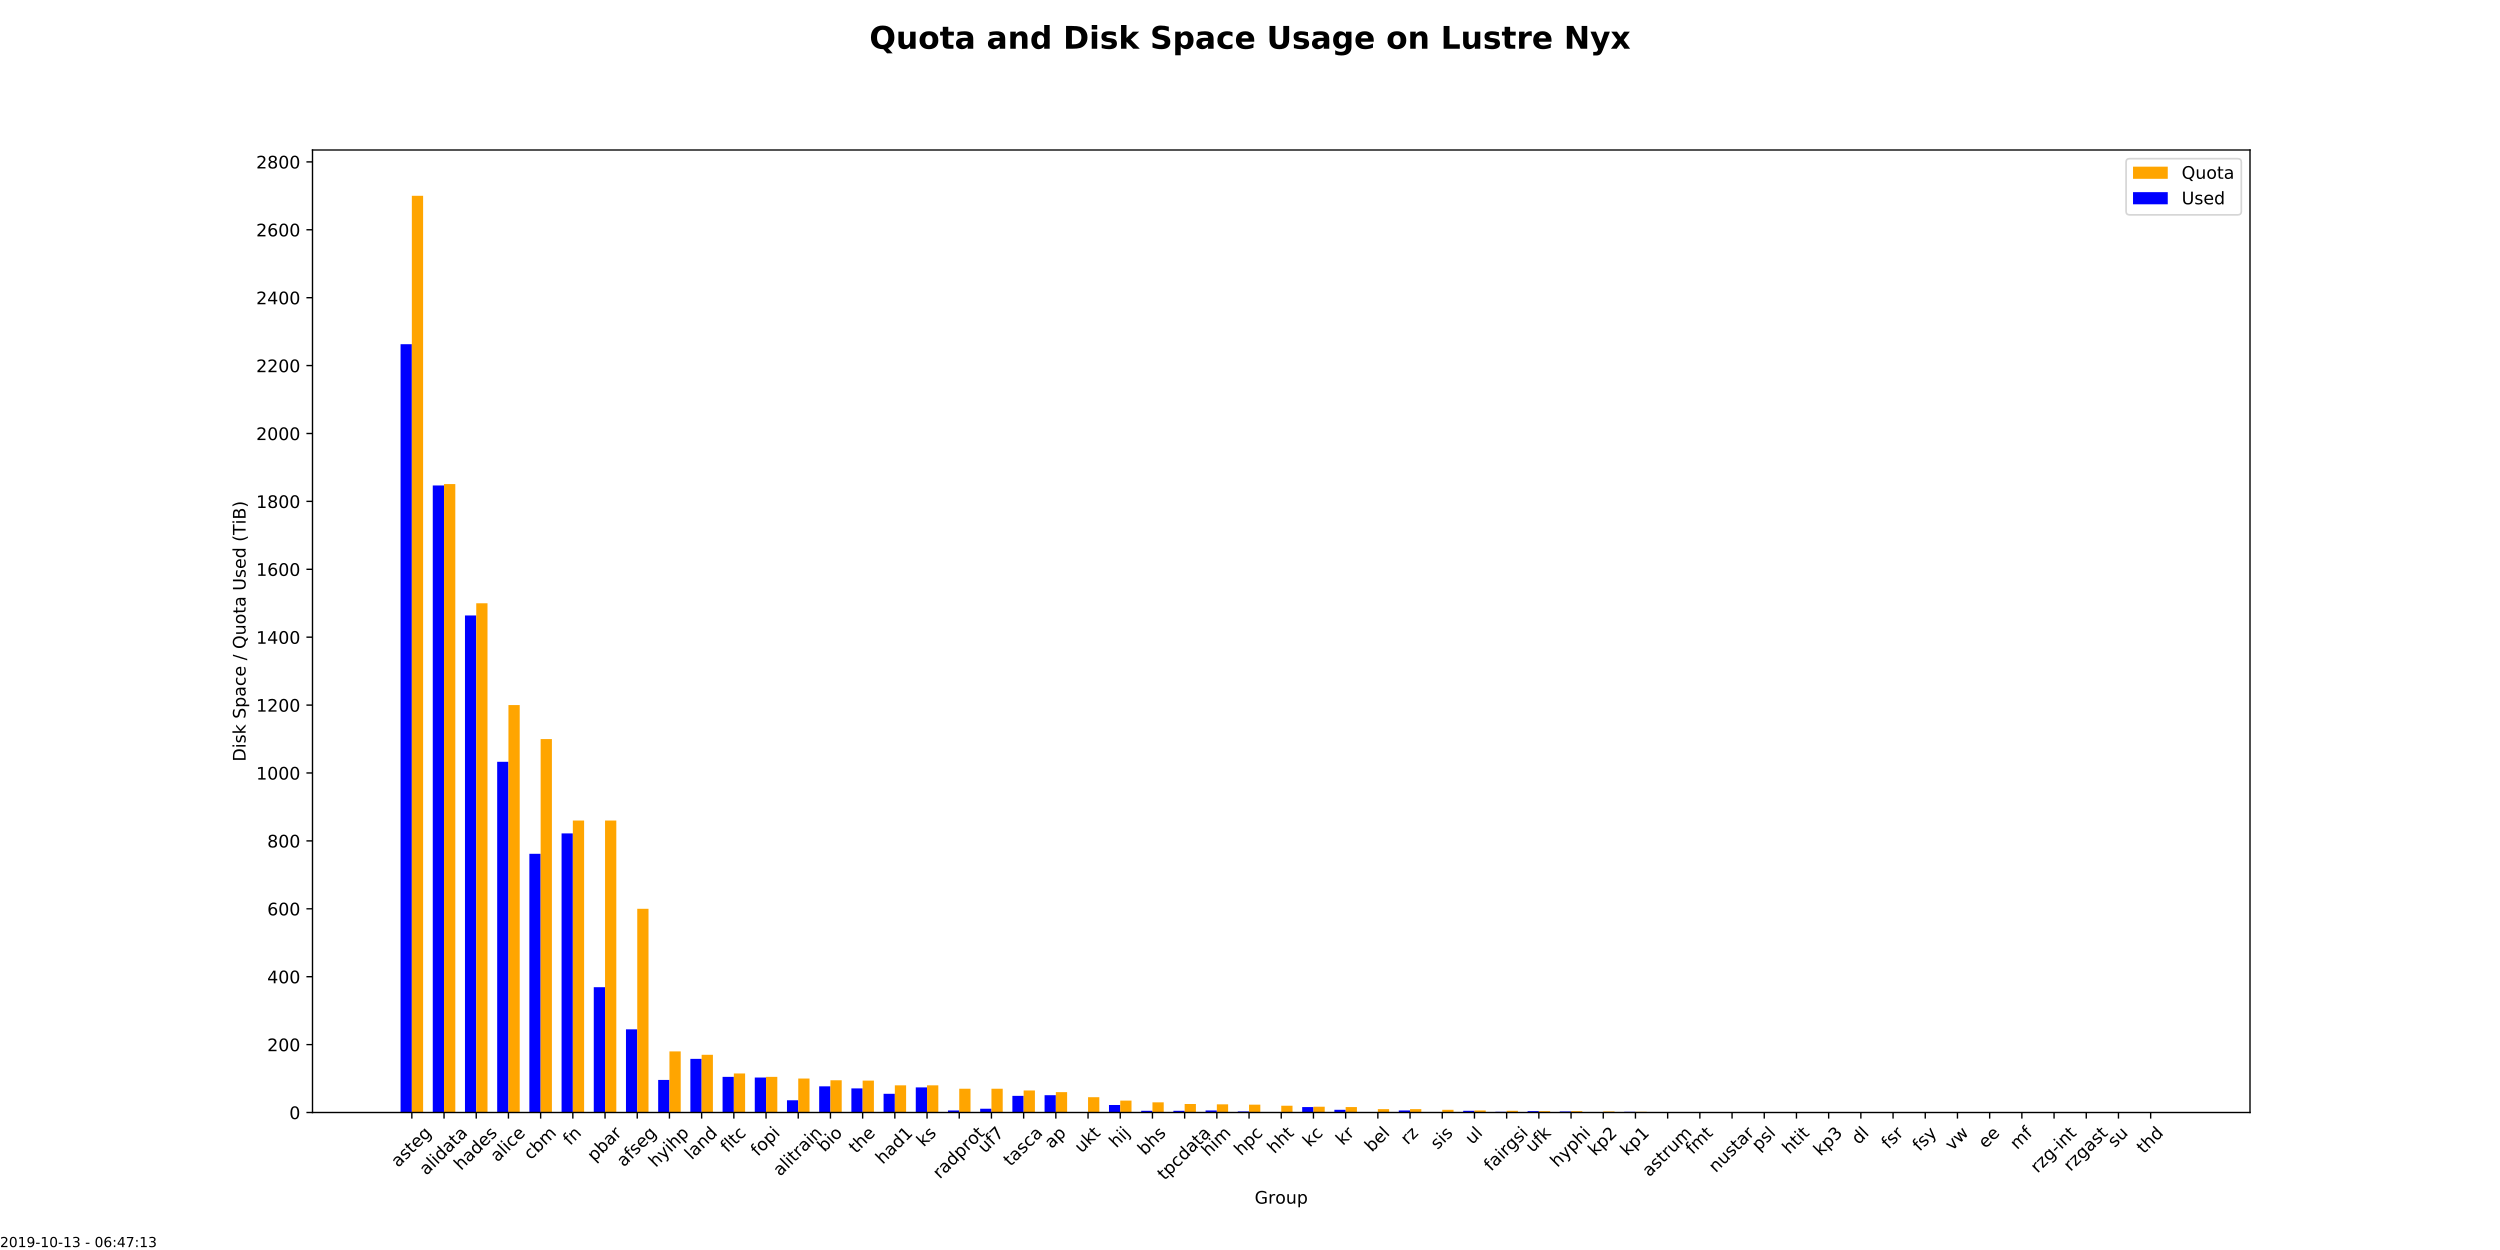 <?xml version="1.0" encoding="utf-8" standalone="no"?>
<!DOCTYPE svg PUBLIC "-//W3C//DTD SVG 1.1//EN"
  "http://www.w3.org/Graphics/SVG/1.1/DTD/svg11.dtd">
<!-- Created with matplotlib (http://matplotlib.org/) -->
<svg height="720pt" version="1.1" viewBox="0 0 1440 720" width="1440pt" xmlns="http://www.w3.org/2000/svg" xmlns:xlink="http://www.w3.org/1999/xlink">
 <defs>
  <style type="text/css">
*{stroke-linecap:butt;stroke-linejoin:round;}
  </style>
 </defs>
 <g id="figure_1">
  <g id="patch_1">
   <path d="M 0 720 
L 1440 720 
L 1440 0 
L 0 0 
z
" style="fill:#ffffff;"/>
  </g>
  <g id="axes_1">
   <g id="patch_2">
    <path d="M 180 640.8 
L 1296 640.8 
L 1296 86.4 
L 180 86.4 
z
" style="fill:#ffffff;"/>
   </g>
   <g id="patch_3">
    <path clip-path="url(#p16f4270420)" d="M 230.727 640.8 
L 237.219 640.8 
L 237.219 198.258 
L 230.727 198.258 
z
" style="fill:#0000ff;"/>
   </g>
   <g id="patch_4">
    <path clip-path="url(#p16f4270420)" d="M 249.275 640.8 
L 255.766 640.8 
L 255.766 279.609 
L 249.275 279.609 
z
" style="fill:#0000ff;"/>
   </g>
   <g id="patch_5">
    <path clip-path="url(#p16f4270420)" d="M 267.822 640.8 
L 274.314 640.8 
L 274.314 354.507 
L 267.822 354.507 
z
" style="fill:#0000ff;"/>
   </g>
   <g id="patch_6">
    <path clip-path="url(#p16f4270420)" d="M 286.37 640.8 
L 292.861 640.8 
L 292.861 438.791 
L 286.37 438.791 
z
" style="fill:#0000ff;"/>
   </g>
   <g id="patch_7">
    <path clip-path="url(#p16f4270420)" d="M 304.917 640.8 
L 311.409 640.8 
L 311.409 491.787 
L 304.917 491.787 
z
" style="fill:#0000ff;"/>
   </g>
   <g id="patch_8">
    <path clip-path="url(#p16f4270420)" d="M 323.465 640.8 
L 329.956 640.8 
L 329.956 480.053 
L 323.465 480.053 
z
" style="fill:#0000ff;"/>
   </g>
   <g id="patch_9">
    <path clip-path="url(#p16f4270420)" d="M 342.012 640.8 
L 348.504 640.8 
L 348.504 568.64 
L 342.012 568.64 
z
" style="fill:#0000ff;"/>
   </g>
   <g id="patch_10">
    <path clip-path="url(#p16f4270420)" d="M 360.559 640.8 
L 367.051 640.8 
L 367.051 592.889 
L 360.559 592.889 
z
" style="fill:#0000ff;"/>
   </g>
   <g id="patch_11">
    <path clip-path="url(#p16f4270420)" d="M 379.107 640.8 
L 385.598 640.8 
L 385.598 622.027 
L 379.107 622.027 
z
" style="fill:#0000ff;"/>
   </g>
   <g id="patch_12">
    <path clip-path="url(#p16f4270420)" d="M 397.654 640.8 
L 404.146 640.8 
L 404.146 609.902 
L 397.654 609.902 
z
" style="fill:#0000ff;"/>
   </g>
   <g id="patch_13">
    <path clip-path="url(#p16f4270420)" d="M 416.202 640.8 
L 422.693 640.8 
L 422.693 620.267 
L 416.202 620.267 
z
" style="fill:#0000ff;"/>
   </g>
   <g id="patch_14">
    <path clip-path="url(#p16f4270420)" d="M 434.749 640.8 
L 441.241 640.8 
L 441.241 620.658 
L 434.749 620.658 
z
" style="fill:#0000ff;"/>
   </g>
   <g id="patch_15">
    <path clip-path="url(#p16f4270420)" d="M 453.297 640.8 
L 459.788 640.8 
L 459.788 633.76 
L 453.297 633.76 
z
" style="fill:#0000ff;"/>
   </g>
   <g id="patch_16">
    <path clip-path="url(#p16f4270420)" d="M 471.844 640.8 
L 478.336 640.8 
L 478.336 625.742 
L 471.844 625.742 
z
" style="fill:#0000ff;"/>
   </g>
   <g id="patch_17">
    <path clip-path="url(#p16f4270420)" d="M 490.392 640.8 
L 496.883 640.8 
L 496.883 626.916 
L 490.392 626.916 
z
" style="fill:#0000ff;"/>
   </g>
   <g id="patch_18">
    <path clip-path="url(#p16f4270420)" d="M 508.939 640.8 
L 515.431 640.8 
L 515.431 630.044 
L 508.939 630.044 
z
" style="fill:#0000ff;"/>
   </g>
   <g id="patch_19">
    <path clip-path="url(#p16f4270420)" d="M 527.486 640.8 
L 533.978 640.8 
L 533.978 626.329 
L 527.486 626.329 
z
" style="fill:#0000ff;"/>
   </g>
   <g id="patch_20">
    <path clip-path="url(#p16f4270420)" d="M 546.034 640.8 
L 552.526 640.8 
L 552.526 639.627 
L 546.034 639.627 
z
" style="fill:#0000ff;"/>
   </g>
   <g id="patch_21">
    <path clip-path="url(#p16f4270420)" d="M 564.581 640.8 
L 571.073 640.8 
L 571.073 638.649 
L 564.581 638.649 
z
" style="fill:#0000ff;"/>
   </g>
   <g id="patch_22">
    <path clip-path="url(#p16f4270420)" d="M 583.129 640.8 
L 589.62 640.8 
L 589.62 631.218 
L 583.129 631.218 
z
" style="fill:#0000ff;"/>
   </g>
   <g id="patch_23">
    <path clip-path="url(#p16f4270420)" d="M 601.676 640.8 
L 608.168 640.8 
L 608.168 630.827 
L 601.676 630.827 
z
" style="fill:#0000ff;"/>
   </g>
   <g id="patch_24">
    <path clip-path="url(#p16f4270420)" d="M 620.224 640.8 
L 626.715 640.8 
L 626.715 640.8 
L 620.224 640.8 
z
" style="fill:#0000ff;"/>
   </g>
   <g id="patch_25">
    <path clip-path="url(#p16f4270420)" d="M 638.771 640.8 
L 645.263 640.8 
L 645.263 636.498 
L 638.771 636.498 
z
" style="fill:#0000ff;"/>
   </g>
   <g id="patch_26">
    <path clip-path="url(#p16f4270420)" d="M 657.319 640.8 
L 663.81 640.8 
L 663.81 639.822 
L 657.319 639.822 
z
" style="fill:#0000ff;"/>
   </g>
   <g id="patch_27">
    <path clip-path="url(#p16f4270420)" d="M 675.866 640.8 
L 682.358 640.8 
L 682.358 639.822 
L 675.866 639.822 
z
" style="fill:#0000ff;"/>
   </g>
   <g id="patch_28">
    <path clip-path="url(#p16f4270420)" d="M 694.413 640.8 
L 700.905 640.8 
L 700.905 639.627 
L 694.413 639.627 
z
" style="fill:#0000ff;"/>
   </g>
   <g id="patch_29">
    <path clip-path="url(#p16f4270420)" d="M 712.961 640.8 
L 719.453 640.8 
L 719.453 640.213 
L 712.961 640.213 
z
" style="fill:#0000ff;"/>
   </g>
   <g id="patch_30">
    <path clip-path="url(#p16f4270420)" d="M 731.508 640.8 
L 738 640.8 
L 738 640.8 
L 731.508 640.8 
z
" style="fill:#0000ff;"/>
   </g>
   <g id="patch_31">
    <path clip-path="url(#p16f4270420)" d="M 750.056 640.8 
L 756.547 640.8 
L 756.547 637.671 
L 750.056 637.671 
z
" style="fill:#0000ff;"/>
   </g>
   <g id="patch_32">
    <path clip-path="url(#p16f4270420)" d="M 768.603 640.8 
L 775.095 640.8 
L 775.095 639.236 
L 768.603 639.236 
z
" style="fill:#0000ff;"/>
   </g>
   <g id="patch_33">
    <path clip-path="url(#p16f4270420)" d="M 787.151 640.8 
L 793.642 640.8 
L 793.642 640.8 
L 787.151 640.8 
z
" style="fill:#0000ff;"/>
   </g>
   <g id="patch_34">
    <path clip-path="url(#p16f4270420)" d="M 805.698 640.8 
L 812.19 640.8 
L 812.19 639.627 
L 805.698 639.627 
z
" style="fill:#0000ff;"/>
   </g>
   <g id="patch_35">
    <path clip-path="url(#p16f4270420)" d="M 824.246 640.8 
L 830.737 640.8 
L 830.737 640.8 
L 824.246 640.8 
z
" style="fill:#0000ff;"/>
   </g>
   <g id="patch_36">
    <path clip-path="url(#p16f4270420)" d="M 842.793 640.8 
L 849.285 640.8 
L 849.285 639.822 
L 842.793 639.822 
z
" style="fill:#0000ff;"/>
   </g>
   <g id="patch_37">
    <path clip-path="url(#p16f4270420)" d="M 861.341 640.8 
L 867.832 640.8 
L 867.832 640.409 
L 861.341 640.409 
z
" style="fill:#0000ff;"/>
   </g>
   <g id="patch_38">
    <path clip-path="url(#p16f4270420)" d="M 879.888 640.8 
L 886.38 640.8 
L 886.38 640.018 
L 879.888 640.018 
z
" style="fill:#0000ff;"/>
   </g>
   <g id="patch_39">
    <path clip-path="url(#p16f4270420)" d="M 898.435 640.8 
L 904.927 640.8 
L 904.927 640.213 
L 898.435 640.213 
z
" style="fill:#0000ff;"/>
   </g>
   <g id="patch_40">
    <path clip-path="url(#p16f4270420)" d="M 916.983 640.8 
L 923.474 640.8 
L 923.474 640.8 
L 916.983 640.8 
z
" style="fill:#0000ff;"/>
   </g>
   <g id="patch_41">
    <path clip-path="url(#p16f4270420)" d="M 935.53 640.8 
L 942.022 640.8 
L 942.022 640.409 
L 935.53 640.409 
z
" style="fill:#0000ff;"/>
   </g>
   <g id="patch_42">
    <path clip-path="url(#p16f4270420)" d="M 954.078 640.8 
L 960.569 640.8 
L 960.569 640.8 
L 954.078 640.8 
z
" style="fill:#0000ff;"/>
   </g>
   <g id="patch_43">
    <path clip-path="url(#p16f4270420)" d="M 972.625 640.8 
L 979.117 640.8 
L 979.117 640.8 
L 972.625 640.8 
z
" style="fill:#0000ff;"/>
   </g>
   <g id="patch_44">
    <path clip-path="url(#p16f4270420)" d="M 991.173 640.8 
L 997.664 640.8 
L 997.664 640.8 
L 991.173 640.8 
z
" style="fill:#0000ff;"/>
   </g>
   <g id="patch_45">
    <path clip-path="url(#p16f4270420)" d="M 1009.72 640.8 
L 1016.212 640.8 
L 1016.212 640.8 
L 1009.72 640.8 
z
" style="fill:#0000ff;"/>
   </g>
   <g id="patch_46">
    <path clip-path="url(#p16f4270420)" d="M 1028.268 640.8 
L 1034.759 640.8 
L 1034.759 640.8 
L 1028.268 640.8 
z
" style="fill:#0000ff;"/>
   </g>
   <g id="patch_47">
    <path clip-path="url(#p16f4270420)" d="M 1046.815 640.8 
L 1053.307 640.8 
L 1053.307 640.8 
L 1046.815 640.8 
z
" style="fill:#0000ff;"/>
   </g>
   <g id="patch_48">
    <path clip-path="url(#p16f4270420)" d="M 1065.362 640.8 
L 1071.854 640.8 
L 1071.854 640.8 
L 1065.362 640.8 
z
" style="fill:#0000ff;"/>
   </g>
   <g id="patch_49">
    <path clip-path="url(#p16f4270420)" d="M 1083.91 640.8 
L 1090.402 640.8 
L 1090.402 640.8 
L 1083.91 640.8 
z
" style="fill:#0000ff;"/>
   </g>
   <g id="patch_50">
    <path clip-path="url(#p16f4270420)" d="M 1102.457 640.8 
L 1108.949 640.8 
L 1108.949 640.8 
L 1102.457 640.8 
z
" style="fill:#0000ff;"/>
   </g>
   <g id="patch_51">
    <path clip-path="url(#p16f4270420)" d="M 1121.005 640.8 
L 1127.496 640.8 
L 1127.496 640.8 
L 1121.005 640.8 
z
" style="fill:#0000ff;"/>
   </g>
   <g id="patch_52">
    <path clip-path="url(#p16f4270420)" d="M 1139.552 640.8 
L 1146.044 640.8 
L 1146.044 640.8 
L 1139.552 640.8 
z
" style="fill:#0000ff;"/>
   </g>
   <g id="patch_53">
    <path clip-path="url(#p16f4270420)" d="M 1158.1 640.8 
L 1164.591 640.8 
L 1164.591 640.8 
L 1158.1 640.8 
z
" style="fill:#0000ff;"/>
   </g>
   <g id="patch_54">
    <path clip-path="url(#p16f4270420)" d="M 1176.647 640.8 
L 1183.139 640.8 
L 1183.139 640.8 
L 1176.647 640.8 
z
" style="fill:#0000ff;"/>
   </g>
   <g id="patch_55">
    <path clip-path="url(#p16f4270420)" d="M 1195.195 640.8 
L 1201.686 640.8 
L 1201.686 640.8 
L 1195.195 640.8 
z
" style="fill:#0000ff;"/>
   </g>
   <g id="patch_56">
    <path clip-path="url(#p16f4270420)" d="M 1213.742 640.8 
L 1220.234 640.8 
L 1220.234 640.8 
L 1213.742 640.8 
z
" style="fill:#0000ff;"/>
   </g>
   <g id="patch_57">
    <path clip-path="url(#p16f4270420)" d="M 1232.29 640.8 
L 1238.781 640.8 
L 1238.781 640.8 
L 1232.29 640.8 
z
" style="fill:#0000ff;"/>
   </g>
   <g id="patch_58">
    <path clip-path="url(#p16f4270420)" d="M 237.219 640.8 
L 243.71 640.8 
L 243.71 112.8 
L 237.219 112.8 
z
" style="fill:#ffa500;"/>
   </g>
   <g id="patch_59">
    <path clip-path="url(#p16f4270420)" d="M 255.766 640.8 
L 262.258 640.8 
L 262.258 278.827 
L 255.766 278.827 
z
" style="fill:#ffa500;"/>
   </g>
   <g id="patch_60">
    <path clip-path="url(#p16f4270420)" d="M 274.314 640.8 
L 280.805 640.8 
L 280.805 347.467 
L 274.314 347.467 
z
" style="fill:#ffa500;"/>
   </g>
   <g id="patch_61">
    <path clip-path="url(#p16f4270420)" d="M 292.861 640.8 
L 299.353 640.8 
L 299.353 406.133 
L 292.861 406.133 
z
" style="fill:#ffa500;"/>
   </g>
   <g id="patch_62">
    <path clip-path="url(#p16f4270420)" d="M 311.409 640.8 
L 317.9 640.8 
L 317.9 425.689 
L 311.409 425.689 
z
" style="fill:#ffa500;"/>
   </g>
   <g id="patch_63">
    <path clip-path="url(#p16f4270420)" d="M 329.956 640.8 
L 336.448 640.8 
L 336.448 472.622 
L 329.956 472.622 
z
" style="fill:#ffa500;"/>
   </g>
   <g id="patch_64">
    <path clip-path="url(#p16f4270420)" d="M 348.504 640.8 
L 354.995 640.8 
L 354.995 472.622 
L 348.504 472.622 
z
" style="fill:#ffa500;"/>
   </g>
   <g id="patch_65">
    <path clip-path="url(#p16f4270420)" d="M 367.051 640.8 
L 373.543 640.8 
L 373.543 523.467 
L 367.051 523.467 
z
" style="fill:#ffa500;"/>
   </g>
   <g id="patch_66">
    <path clip-path="url(#p16f4270420)" d="M 385.598 640.8 
L 392.09 640.8 
L 392.09 605.6 
L 385.598 605.6 
z
" style="fill:#ffa500;"/>
   </g>
   <g id="patch_67">
    <path clip-path="url(#p16f4270420)" d="M 404.146 640.8 
L 410.638 640.8 
L 410.638 607.556 
L 404.146 607.556 
z
" style="fill:#ffa500;"/>
   </g>
   <g id="patch_68">
    <path clip-path="url(#p16f4270420)" d="M 422.693 640.8 
L 429.185 640.8 
L 429.185 618.311 
L 422.693 618.311 
z
" style="fill:#ffa500;"/>
   </g>
   <g id="patch_69">
    <path clip-path="url(#p16f4270420)" d="M 441.241 640.8 
L 447.732 640.8 
L 447.732 620.267 
L 441.241 620.267 
z
" style="fill:#ffa500;"/>
   </g>
   <g id="patch_70">
    <path clip-path="url(#p16f4270420)" d="M 459.788 640.8 
L 466.28 640.8 
L 466.28 621.244 
L 459.788 621.244 
z
" style="fill:#ffa500;"/>
   </g>
   <g id="patch_71">
    <path clip-path="url(#p16f4270420)" d="M 478.336 640.8 
L 484.827 640.8 
L 484.827 622.222 
L 478.336 622.222 
z
" style="fill:#ffa500;"/>
   </g>
   <g id="patch_72">
    <path clip-path="url(#p16f4270420)" d="M 496.883 640.8 
L 503.375 640.8 
L 503.375 622.418 
L 496.883 622.418 
z
" style="fill:#ffa500;"/>
   </g>
   <g id="patch_73">
    <path clip-path="url(#p16f4270420)" d="M 515.431 640.8 
L 521.922 640.8 
L 521.922 625.156 
L 515.431 625.156 
z
" style="fill:#ffa500;"/>
   </g>
   <g id="patch_74">
    <path clip-path="url(#p16f4270420)" d="M 533.978 640.8 
L 540.47 640.8 
L 540.47 625.156 
L 533.978 625.156 
z
" style="fill:#ffa500;"/>
   </g>
   <g id="patch_75">
    <path clip-path="url(#p16f4270420)" d="M 552.526 640.8 
L 559.017 640.8 
L 559.017 627.111 
L 552.526 627.111 
z
" style="fill:#ffa500;"/>
   </g>
   <g id="patch_76">
    <path clip-path="url(#p16f4270420)" d="M 571.073 640.8 
L 577.565 640.8 
L 577.565 627.111 
L 571.073 627.111 
z
" style="fill:#ffa500;"/>
   </g>
   <g id="patch_77">
    <path clip-path="url(#p16f4270420)" d="M 589.62 640.8 
L 596.112 640.8 
L 596.112 628.089 
L 589.62 628.089 
z
" style="fill:#ffa500;"/>
   </g>
   <g id="patch_78">
    <path clip-path="url(#p16f4270420)" d="M 608.168 640.8 
L 614.659 640.8 
L 614.659 629.067 
L 608.168 629.067 
z
" style="fill:#ffa500;"/>
   </g>
   <g id="patch_79">
    <path clip-path="url(#p16f4270420)" d="M 626.715 640.8 
L 633.207 640.8 
L 633.207 632 
L 626.715 632 
z
" style="fill:#ffa500;"/>
   </g>
   <g id="patch_80">
    <path clip-path="url(#p16f4270420)" d="M 645.263 640.8 
L 651.754 640.8 
L 651.754 633.956 
L 645.263 633.956 
z
" style="fill:#ffa500;"/>
   </g>
   <g id="patch_81">
    <path clip-path="url(#p16f4270420)" d="M 663.81 640.8 
L 670.302 640.8 
L 670.302 634.933 
L 663.81 634.933 
z
" style="fill:#ffa500;"/>
   </g>
   <g id="patch_82">
    <path clip-path="url(#p16f4270420)" d="M 682.358 640.8 
L 688.849 640.8 
L 688.849 635.911 
L 682.358 635.911 
z
" style="fill:#ffa500;"/>
   </g>
   <g id="patch_83">
    <path clip-path="url(#p16f4270420)" d="M 700.905 640.8 
L 707.397 640.8 
L 707.397 636.107 
L 700.905 636.107 
z
" style="fill:#ffa500;"/>
   </g>
   <g id="patch_84">
    <path clip-path="url(#p16f4270420)" d="M 719.453 640.8 
L 725.944 640.8 
L 725.944 636.302 
L 719.453 636.302 
z
" style="fill:#ffa500;"/>
   </g>
   <g id="patch_85">
    <path clip-path="url(#p16f4270420)" d="M 738 640.8 
L 744.492 640.8 
L 744.492 636.889 
L 738 636.889 
z
" style="fill:#ffa500;"/>
   </g>
   <g id="patch_86">
    <path clip-path="url(#p16f4270420)" d="M 756.547 640.8 
L 763.039 640.8 
L 763.039 637.476 
L 756.547 637.476 
z
" style="fill:#ffa500;"/>
   </g>
   <g id="patch_87">
    <path clip-path="url(#p16f4270420)" d="M 775.095 640.8 
L 781.587 640.8 
L 781.587 637.671 
L 775.095 637.671 
z
" style="fill:#ffa500;"/>
   </g>
   <g id="patch_88">
    <path clip-path="url(#p16f4270420)" d="M 793.642 640.8 
L 800.134 640.8 
L 800.134 638.844 
L 793.642 638.844 
z
" style="fill:#ffa500;"/>
   </g>
   <g id="patch_89">
    <path clip-path="url(#p16f4270420)" d="M 812.19 640.8 
L 818.681 640.8 
L 818.681 638.844 
L 812.19 638.844 
z
" style="fill:#ffa500;"/>
   </g>
   <g id="patch_90">
    <path clip-path="url(#p16f4270420)" d="M 830.737 640.8 
L 837.229 640.8 
L 837.229 639.236 
L 830.737 639.236 
z
" style="fill:#ffa500;"/>
   </g>
   <g id="patch_91">
    <path clip-path="url(#p16f4270420)" d="M 849.285 640.8 
L 855.776 640.8 
L 855.776 639.627 
L 849.285 639.627 
z
" style="fill:#ffa500;"/>
   </g>
   <g id="patch_92">
    <path clip-path="url(#p16f4270420)" d="M 867.832 640.8 
L 874.324 640.8 
L 874.324 639.822 
L 867.832 639.822 
z
" style="fill:#ffa500;"/>
   </g>
   <g id="patch_93">
    <path clip-path="url(#p16f4270420)" d="M 886.38 640.8 
L 892.871 640.8 
L 892.871 640.018 
L 886.38 640.018 
z
" style="fill:#ffa500;"/>
   </g>
   <g id="patch_94">
    <path clip-path="url(#p16f4270420)" d="M 904.927 640.8 
L 911.419 640.8 
L 911.419 640.018 
L 904.927 640.018 
z
" style="fill:#ffa500;"/>
   </g>
   <g id="patch_95">
    <path clip-path="url(#p16f4270420)" d="M 923.474 640.8 
L 929.966 640.8 
L 929.966 640.213 
L 923.474 640.213 
z
" style="fill:#ffa500;"/>
   </g>
   <g id="patch_96">
    <path clip-path="url(#p16f4270420)" d="M 942.022 640.8 
L 948.514 640.8 
L 948.514 640.409 
L 942.022 640.409 
z
" style="fill:#ffa500;"/>
   </g>
   <g id="patch_97">
    <path clip-path="url(#p16f4270420)" d="M 960.569 640.8 
L 967.061 640.8 
L 967.061 640.604 
L 960.569 640.604 
z
" style="fill:#ffa500;"/>
   </g>
   <g id="patch_98">
    <path clip-path="url(#p16f4270420)" d="M 979.117 640.8 
L 985.608 640.8 
L 985.608 640.8 
L 979.117 640.8 
z
" style="fill:#ffa500;"/>
   </g>
   <g id="patch_99">
    <path clip-path="url(#p16f4270420)" d="M 997.664 640.8 
L 1004.156 640.8 
L 1004.156 640.8 
L 997.664 640.8 
z
" style="fill:#ffa500;"/>
   </g>
   <g id="patch_100">
    <path clip-path="url(#p16f4270420)" d="M 1016.212 640.8 
L 1022.703 640.8 
L 1022.703 640.8 
L 1016.212 640.8 
z
" style="fill:#ffa500;"/>
   </g>
   <g id="patch_101">
    <path clip-path="url(#p16f4270420)" d="M 1034.759 640.8 
L 1041.251 640.8 
L 1041.251 640.8 
L 1034.759 640.8 
z
" style="fill:#ffa500;"/>
   </g>
   <g id="patch_102">
    <path clip-path="url(#p16f4270420)" d="M 1053.307 640.8 
L 1059.798 640.8 
L 1059.798 640.8 
L 1053.307 640.8 
z
" style="fill:#ffa500;"/>
   </g>
   <g id="patch_103">
    <path clip-path="url(#p16f4270420)" d="M 1071.854 640.8 
L 1078.346 640.8 
L 1078.346 640.8 
L 1071.854 640.8 
z
" style="fill:#ffa500;"/>
   </g>
   <g id="patch_104">
    <path clip-path="url(#p16f4270420)" d="M 1090.402 640.8 
L 1096.893 640.8 
L 1096.893 640.8 
L 1090.402 640.8 
z
" style="fill:#ffa500;"/>
   </g>
   <g id="patch_105">
    <path clip-path="url(#p16f4270420)" d="M 1108.949 640.8 
L 1115.441 640.8 
L 1115.441 640.8 
L 1108.949 640.8 
z
" style="fill:#ffa500;"/>
   </g>
   <g id="patch_106">
    <path clip-path="url(#p16f4270420)" d="M 1127.496 640.8 
L 1133.988 640.8 
L 1133.988 640.8 
L 1127.496 640.8 
z
" style="fill:#ffa500;"/>
   </g>
   <g id="patch_107">
    <path clip-path="url(#p16f4270420)" d="M 1146.044 640.8 
L 1152.535 640.8 
L 1152.535 640.8 
L 1146.044 640.8 
z
" style="fill:#ffa500;"/>
   </g>
   <g id="patch_108">
    <path clip-path="url(#p16f4270420)" d="M 1164.591 640.8 
L 1171.083 640.8 
L 1171.083 640.8 
L 1164.591 640.8 
z
" style="fill:#ffa500;"/>
   </g>
   <g id="patch_109">
    <path clip-path="url(#p16f4270420)" d="M 1183.139 640.8 
L 1189.63 640.8 
L 1189.63 640.8 
L 1183.139 640.8 
z
" style="fill:#ffa500;"/>
   </g>
   <g id="patch_110">
    <path clip-path="url(#p16f4270420)" d="M 1201.686 640.8 
L 1208.178 640.8 
L 1208.178 640.8 
L 1201.686 640.8 
z
" style="fill:#ffa500;"/>
   </g>
   <g id="patch_111">
    <path clip-path="url(#p16f4270420)" d="M 1220.234 640.8 
L 1226.725 640.8 
L 1226.725 640.8 
L 1220.234 640.8 
z
" style="fill:#ffa500;"/>
   </g>
   <g id="patch_112">
    <path clip-path="url(#p16f4270420)" d="M 1238.781 640.8 
L 1245.273 640.8 
L 1245.273 640.8 
L 1238.781 640.8 
z
" style="fill:#ffa500;"/>
   </g>
   <g id="matplotlib.axis_1">
    <g id="xtick_1">
     <g id="line2d_1">
      <defs>
       <path d="M 0 0 
L 0 3.5 
" id="ma6228eb9e6" style="stroke:#000000;stroke-width:0.8;"/>
      </defs>
      <g>
       <use style="stroke:#000000;stroke-width:0.8;" x="237.219" xlink:href="#ma6228eb9e6" y="640.8"/>
      </g>
     </g>
     <g id="text_1">
      <!-- asteg -->
      <defs>
       <path d="M 34.281 27.484 
Q 23.391 27.484 19.188 25 
Q 14.984 22.516 14.984 16.5 
Q 14.984 11.719 18.141 8.906 
Q 21.297 6.109 26.703 6.109 
Q 34.188 6.109 38.703 11.406 
Q 43.219 16.703 43.219 25.484 
L 43.219 27.484 
z
M 52.203 31.203 
L 52.203 0 
L 43.219 0 
L 43.219 8.297 
Q 40.141 3.328 35.547 0.953 
Q 30.953 -1.422 24.312 -1.422 
Q 15.922 -1.422 10.953 3.297 
Q 6 8.016 6 15.922 
Q 6 25.141 12.172 29.828 
Q 18.359 34.516 30.609 34.516 
L 43.219 34.516 
L 43.219 35.406 
Q 43.219 41.609 39.141 45 
Q 35.062 48.391 27.688 48.391 
Q 23 48.391 18.547 47.266 
Q 14.109 46.141 10.016 43.891 
L 10.016 52.203 
Q 14.938 54.109 19.578 55.047 
Q 24.219 56 28.609 56 
Q 40.484 56 46.344 49.844 
Q 52.203 43.703 52.203 31.203 
z
" id="DejaVuSans-61"/>
       <path d="M 44.281 53.078 
L 44.281 44.578 
Q 40.484 46.531 36.375 47.5 
Q 32.281 48.484 27.875 48.484 
Q 21.188 48.484 17.844 46.438 
Q 14.5 44.391 14.5 40.281 
Q 14.5 37.156 16.891 35.375 
Q 19.281 33.594 26.516 31.984 
L 29.594 31.297 
Q 39.156 29.25 43.188 25.516 
Q 47.219 21.781 47.219 15.094 
Q 47.219 7.469 41.188 3.016 
Q 35.156 -1.422 24.609 -1.422 
Q 20.219 -1.422 15.453 -0.562 
Q 10.688 0.297 5.422 2 
L 5.422 11.281 
Q 10.406 8.688 15.234 7.391 
Q 20.062 6.109 24.812 6.109 
Q 31.156 6.109 34.562 8.281 
Q 37.984 10.453 37.984 14.406 
Q 37.984 18.062 35.516 20.016 
Q 33.062 21.969 24.703 23.781 
L 21.578 24.516 
Q 13.234 26.266 9.516 29.906 
Q 5.812 33.547 5.812 39.891 
Q 5.812 47.609 11.281 51.797 
Q 16.75 56 26.812 56 
Q 31.781 56 36.172 55.266 
Q 40.578 54.547 44.281 53.078 
z
" id="DejaVuSans-73"/>
       <path d="M 18.312 70.219 
L 18.312 54.688 
L 36.812 54.688 
L 36.812 47.703 
L 18.312 47.703 
L 18.312 18.016 
Q 18.312 11.328 20.141 9.422 
Q 21.969 7.516 27.594 7.516 
L 36.812 7.516 
L 36.812 0 
L 27.594 0 
Q 17.188 0 13.234 3.875 
Q 9.281 7.766 9.281 18.016 
L 9.281 47.703 
L 2.688 47.703 
L 2.688 54.688 
L 9.281 54.688 
L 9.281 70.219 
z
" id="DejaVuSans-74"/>
       <path d="M 56.203 29.594 
L 56.203 25.203 
L 14.891 25.203 
Q 15.484 15.922 20.484 11.062 
Q 25.484 6.203 34.422 6.203 
Q 39.594 6.203 44.453 7.469 
Q 49.312 8.734 54.109 11.281 
L 54.109 2.781 
Q 49.266 0.734 44.188 -0.344 
Q 39.109 -1.422 33.891 -1.422 
Q 20.797 -1.422 13.156 6.188 
Q 5.516 13.812 5.516 26.812 
Q 5.516 40.234 12.766 48.109 
Q 20.016 56 32.328 56 
Q 43.359 56 49.781 48.891 
Q 56.203 41.797 56.203 29.594 
z
M 47.219 32.234 
Q 47.125 39.594 43.094 43.984 
Q 39.062 48.391 32.422 48.391 
Q 24.906 48.391 20.391 44.141 
Q 15.875 39.891 15.188 32.172 
z
" id="DejaVuSans-65"/>
       <path d="M 45.406 27.984 
Q 45.406 37.75 41.375 43.109 
Q 37.359 48.484 30.078 48.484 
Q 22.859 48.484 18.828 43.109 
Q 14.797 37.75 14.797 27.984 
Q 14.797 18.266 18.828 12.891 
Q 22.859 7.516 30.078 7.516 
Q 37.359 7.516 41.375 12.891 
Q 45.406 18.266 45.406 27.984 
z
M 54.391 6.781 
Q 54.391 -7.172 48.188 -13.984 
Q 42 -20.797 29.203 -20.797 
Q 24.469 -20.797 20.266 -20.094 
Q 16.062 -19.391 12.109 -17.922 
L 12.109 -9.188 
Q 16.062 -11.328 19.922 -12.344 
Q 23.781 -13.375 27.781 -13.375 
Q 36.625 -13.375 41.016 -8.766 
Q 45.406 -4.156 45.406 5.172 
L 45.406 9.625 
Q 42.625 4.781 38.281 2.391 
Q 33.938 0 27.875 0 
Q 17.828 0 11.672 7.656 
Q 5.516 15.328 5.516 27.984 
Q 5.516 40.672 11.672 48.328 
Q 17.828 56 27.875 56 
Q 33.938 56 38.281 53.609 
Q 42.625 51.219 45.406 46.391 
L 45.406 54.688 
L 54.391 54.688 
z
" id="DejaVuSans-67"/>
      </defs>
      <g transform="translate(229.356 672.802)rotate(-45)scale(0.1 -0.1)">
       <use xlink:href="#DejaVuSans-61"/>
       <use x="61.279" xlink:href="#DejaVuSans-73"/>
       <use x="113.379" xlink:href="#DejaVuSans-74"/>
       <use x="152.588" xlink:href="#DejaVuSans-65"/>
       <use x="214.111" xlink:href="#DejaVuSans-67"/>
      </g>
     </g>
    </g>
    <g id="xtick_2">
     <g id="line2d_2">
      <g>
       <use style="stroke:#000000;stroke-width:0.8;" x="255.766" xlink:href="#ma6228eb9e6" y="640.8"/>
      </g>
     </g>
     <g id="text_2">
      <!-- alidata -->
      <defs>
       <path d="M 9.422 75.984 
L 18.406 75.984 
L 18.406 0 
L 9.422 0 
z
" id="DejaVuSans-6c"/>
       <path d="M 9.422 54.688 
L 18.406 54.688 
L 18.406 0 
L 9.422 0 
z
M 9.422 75.984 
L 18.406 75.984 
L 18.406 64.594 
L 9.422 64.594 
z
" id="DejaVuSans-69"/>
       <path d="M 45.406 46.391 
L 45.406 75.984 
L 54.391 75.984 
L 54.391 0 
L 45.406 0 
L 45.406 8.203 
Q 42.578 3.328 38.25 0.953 
Q 33.938 -1.422 27.875 -1.422 
Q 17.969 -1.422 11.734 6.484 
Q 5.516 14.406 5.516 27.297 
Q 5.516 40.188 11.734 48.094 
Q 17.969 56 27.875 56 
Q 33.938 56 38.25 53.625 
Q 42.578 51.266 45.406 46.391 
z
M 14.797 27.297 
Q 14.797 17.391 18.875 11.75 
Q 22.953 6.109 30.078 6.109 
Q 37.203 6.109 41.297 11.75 
Q 45.406 17.391 45.406 27.297 
Q 45.406 37.203 41.297 42.844 
Q 37.203 48.484 30.078 48.484 
Q 22.953 48.484 18.875 42.844 
Q 14.797 37.203 14.797 27.297 
z
" id="DejaVuSans-64"/>
      </defs>
      <g transform="translate(245.623 677.363)rotate(-45)scale(0.1 -0.1)">
       <use xlink:href="#DejaVuSans-61"/>
       <use x="61.279" xlink:href="#DejaVuSans-6c"/>
       <use x="89.062" xlink:href="#DejaVuSans-69"/>
       <use x="116.846" xlink:href="#DejaVuSans-64"/>
       <use x="180.322" xlink:href="#DejaVuSans-61"/>
       <use x="241.602" xlink:href="#DejaVuSans-74"/>
       <use x="280.811" xlink:href="#DejaVuSans-61"/>
      </g>
     </g>
    </g>
    <g id="xtick_3">
     <g id="line2d_3">
      <g>
       <use style="stroke:#000000;stroke-width:0.8;" x="274.314" xlink:href="#ma6228eb9e6" y="640.8"/>
      </g>
     </g>
     <g id="text_3">
      <!-- hades -->
      <defs>
       <path d="M 54.891 33.016 
L 54.891 0 
L 45.906 0 
L 45.906 32.719 
Q 45.906 40.484 42.875 44.328 
Q 39.844 48.188 33.797 48.188 
Q 26.516 48.188 22.312 43.547 
Q 18.109 38.922 18.109 30.906 
L 18.109 0 
L 9.078 0 
L 9.078 75.984 
L 18.109 75.984 
L 18.109 46.188 
Q 21.344 51.125 25.703 53.562 
Q 30.078 56 35.797 56 
Q 45.219 56 50.047 50.172 
Q 54.891 44.344 54.891 33.016 
z
" id="DejaVuSans-68"/>
      </defs>
      <g transform="translate(265.596 674.511)rotate(-45)scale(0.1 -0.1)">
       <use xlink:href="#DejaVuSans-68"/>
       <use x="63.379" xlink:href="#DejaVuSans-61"/>
       <use x="124.658" xlink:href="#DejaVuSans-64"/>
       <use x="188.135" xlink:href="#DejaVuSans-65"/>
       <use x="249.658" xlink:href="#DejaVuSans-73"/>
      </g>
     </g>
    </g>
    <g id="xtick_4">
     <g id="line2d_4">
      <g>
       <use style="stroke:#000000;stroke-width:0.8;" x="292.861" xlink:href="#ma6228eb9e6" y="640.8"/>
      </g>
     </g>
     <g id="text_4">
      <!-- alice -->
      <defs>
       <path d="M 48.781 52.594 
L 48.781 44.188 
Q 44.969 46.297 41.141 47.344 
Q 37.312 48.391 33.406 48.391 
Q 24.656 48.391 19.812 42.844 
Q 14.984 37.312 14.984 27.297 
Q 14.984 17.281 19.812 11.734 
Q 24.656 6.203 33.406 6.203 
Q 37.312 6.203 41.141 7.25 
Q 44.969 8.297 48.781 10.406 
L 48.781 2.094 
Q 45.016 0.344 40.984 -0.531 
Q 36.969 -1.422 32.422 -1.422 
Q 20.062 -1.422 12.781 6.344 
Q 5.516 14.109 5.516 27.297 
Q 5.516 40.672 12.859 48.328 
Q 20.219 56 33.016 56 
Q 37.156 56 41.109 55.141 
Q 45.062 54.297 48.781 52.594 
z
" id="DejaVuSans-63"/>
      </defs>
      <g transform="translate(286.562 669.674)rotate(-45)scale(0.1 -0.1)">
       <use xlink:href="#DejaVuSans-61"/>
       <use x="61.279" xlink:href="#DejaVuSans-6c"/>
       <use x="89.062" xlink:href="#DejaVuSans-69"/>
       <use x="116.846" xlink:href="#DejaVuSans-63"/>
       <use x="171.826" xlink:href="#DejaVuSans-65"/>
      </g>
     </g>
    </g>
    <g id="xtick_5">
     <g id="line2d_5">
      <g>
       <use style="stroke:#000000;stroke-width:0.8;" x="311.409" xlink:href="#ma6228eb9e6" y="640.8"/>
      </g>
     </g>
     <g id="text_5">
      <!-- cbm -->
      <defs>
       <path d="M 48.688 27.297 
Q 48.688 37.203 44.609 42.844 
Q 40.531 48.484 33.406 48.484 
Q 26.266 48.484 22.188 42.844 
Q 18.109 37.203 18.109 27.297 
Q 18.109 17.391 22.188 11.75 
Q 26.266 6.109 33.406 6.109 
Q 40.531 6.109 44.609 11.75 
Q 48.688 17.391 48.688 27.297 
z
M 18.109 46.391 
Q 20.953 51.266 25.266 53.625 
Q 29.594 56 35.594 56 
Q 45.562 56 51.781 48.094 
Q 58.016 40.188 58.016 27.297 
Q 58.016 14.406 51.781 6.484 
Q 45.562 -1.422 35.594 -1.422 
Q 29.594 -1.422 25.266 0.953 
Q 20.953 3.328 18.109 8.203 
L 18.109 0 
L 9.078 0 
L 9.078 75.984 
L 18.109 75.984 
z
" id="DejaVuSans-62"/>
       <path d="M 52 44.188 
Q 55.375 50.25 60.062 53.125 
Q 64.75 56 71.094 56 
Q 79.641 56 84.281 50.016 
Q 88.922 44.047 88.922 33.016 
L 88.922 0 
L 79.891 0 
L 79.891 32.719 
Q 79.891 40.578 77.094 44.375 
Q 74.312 48.188 68.609 48.188 
Q 61.625 48.188 57.562 43.547 
Q 53.516 38.922 53.516 30.906 
L 53.516 0 
L 44.484 0 
L 44.484 32.719 
Q 44.484 40.625 41.703 44.406 
Q 38.922 48.188 33.109 48.188 
Q 26.219 48.188 22.156 43.531 
Q 18.109 38.875 18.109 30.906 
L 18.109 0 
L 9.078 0 
L 9.078 54.688 
L 18.109 54.688 
L 18.109 46.188 
Q 21.188 51.219 25.484 53.609 
Q 29.781 56 35.688 56 
Q 41.656 56 45.828 52.969 
Q 50 49.953 52 44.188 
z
" id="DejaVuSans-6d"/>
      </defs>
      <g transform="translate(305.728 668.438)rotate(-45)scale(0.1 -0.1)">
       <use xlink:href="#DejaVuSans-63"/>
       <use x="54.98" xlink:href="#DejaVuSans-62"/>
       <use x="118.457" xlink:href="#DejaVuSans-6d"/>
      </g>
     </g>
    </g>
    <g id="xtick_6">
     <g id="line2d_6">
      <g>
       <use style="stroke:#000000;stroke-width:0.8;" x="329.956" xlink:href="#ma6228eb9e6" y="640.8"/>
      </g>
     </g>
     <g id="text_6">
      <!-- fn -->
      <defs>
       <path d="M 37.109 75.984 
L 37.109 68.5 
L 28.516 68.5 
Q 23.688 68.5 21.797 66.547 
Q 19.922 64.594 19.922 59.516 
L 19.922 54.688 
L 34.719 54.688 
L 34.719 47.703 
L 19.922 47.703 
L 19.922 0 
L 10.891 0 
L 10.891 47.703 
L 2.297 47.703 
L 2.297 54.688 
L 10.891 54.688 
L 10.891 58.5 
Q 10.891 67.625 15.141 71.797 
Q 19.391 75.984 28.609 75.984 
z
" id="DejaVuSans-66"/>
       <path d="M 54.891 33.016 
L 54.891 0 
L 45.906 0 
L 45.906 32.719 
Q 45.906 40.484 42.875 44.328 
Q 39.844 48.188 33.797 48.188 
Q 26.516 48.188 22.312 43.547 
Q 18.109 38.922 18.109 30.906 
L 18.109 0 
L 9.078 0 
L 9.078 54.688 
L 18.109 54.688 
L 18.109 46.188 
Q 21.344 51.125 25.703 53.562 
Q 30.078 56 35.797 56 
Q 45.219 56 50.047 50.172 
Q 54.891 44.344 54.891 33.016 
z
" id="DejaVuSans-6e"/>
      </defs>
      <g transform="translate(328.422 660.143)rotate(-45)scale(0.1 -0.1)">
       <use xlink:href="#DejaVuSans-66"/>
       <use x="35.205" xlink:href="#DejaVuSans-6e"/>
      </g>
     </g>
    </g>
    <g id="xtick_7">
     <g id="line2d_7">
      <g>
       <use style="stroke:#000000;stroke-width:0.8;" x="348.504" xlink:href="#ma6228eb9e6" y="640.8"/>
      </g>
     </g>
     <g id="text_7">
      <!-- pbar -->
      <defs>
       <path d="M 18.109 8.203 
L 18.109 -20.797 
L 9.078 -20.797 
L 9.078 54.688 
L 18.109 54.688 
L 18.109 46.391 
Q 20.953 51.266 25.266 53.625 
Q 29.594 56 35.594 56 
Q 45.562 56 51.781 48.094 
Q 58.016 40.188 58.016 27.297 
Q 58.016 14.406 51.781 6.484 
Q 45.562 -1.422 35.594 -1.422 
Q 29.594 -1.422 25.266 0.953 
Q 20.953 3.328 18.109 8.203 
z
M 48.688 27.297 
Q 48.688 37.203 44.609 42.844 
Q 40.531 48.484 33.406 48.484 
Q 26.266 48.484 22.188 42.844 
Q 18.109 37.203 18.109 27.297 
Q 18.109 17.391 22.188 11.75 
Q 26.266 6.109 33.406 6.109 
Q 40.531 6.109 44.609 11.75 
Q 48.688 17.391 48.688 27.297 
z
" id="DejaVuSans-70"/>
       <path d="M 41.109 46.297 
Q 39.594 47.172 37.812 47.578 
Q 36.031 48 33.891 48 
Q 26.266 48 22.188 43.047 
Q 18.109 38.094 18.109 28.812 
L 18.109 0 
L 9.078 0 
L 9.078 54.688 
L 18.109 54.688 
L 18.109 46.188 
Q 20.953 51.172 25.484 53.578 
Q 30.031 56 36.531 56 
Q 37.453 56 38.578 55.875 
Q 39.703 55.766 41.062 55.516 
z
" id="DejaVuSans-72"/>
      </defs>
      <g transform="translate(342.346 669.391)rotate(-45)scale(0.1 -0.1)">
       <use xlink:href="#DejaVuSans-70"/>
       <use x="63.477" xlink:href="#DejaVuSans-62"/>
       <use x="126.953" xlink:href="#DejaVuSans-61"/>
       <use x="188.232" xlink:href="#DejaVuSans-72"/>
      </g>
     </g>
    </g>
    <g id="xtick_8">
     <g id="line2d_8">
      <g>
       <use style="stroke:#000000;stroke-width:0.8;" x="367.051" xlink:href="#ma6228eb9e6" y="640.8"/>
      </g>
     </g>
     <g id="text_8">
      <!-- afseg -->
      <g transform="translate(359.329 672.519)rotate(-45)scale(0.1 -0.1)">
       <use xlink:href="#DejaVuSans-61"/>
       <use x="61.279" xlink:href="#DejaVuSans-66"/>
       <use x="96.484" xlink:href="#DejaVuSans-73"/>
       <use x="148.584" xlink:href="#DejaVuSans-65"/>
       <use x="210.107" xlink:href="#DejaVuSans-67"/>
      </g>
     </g>
    </g>
    <g id="xtick_9">
     <g id="line2d_9">
      <g>
       <use style="stroke:#000000;stroke-width:0.8;" x="385.598" xlink:href="#ma6228eb9e6" y="640.8"/>
      </g>
     </g>
     <g id="text_9">
      <!-- hyihp -->
      <defs>
       <path d="M 32.172 -5.078 
Q 28.375 -14.844 24.75 -17.812 
Q 21.141 -20.797 15.094 -20.797 
L 7.906 -20.797 
L 7.906 -13.281 
L 13.188 -13.281 
Q 16.891 -13.281 18.938 -11.516 
Q 21 -9.766 23.484 -3.219 
L 25.094 0.875 
L 2.984 54.688 
L 12.5 54.688 
L 29.594 11.922 
L 46.688 54.688 
L 56.203 54.688 
z
" id="DejaVuSans-79"/>
      </defs>
      <g transform="translate(377.749 672.774)rotate(-45)scale(0.1 -0.1)">
       <use xlink:href="#DejaVuSans-68"/>
       <use x="63.379" xlink:href="#DejaVuSans-79"/>
       <use x="122.559" xlink:href="#DejaVuSans-69"/>
       <use x="150.342" xlink:href="#DejaVuSans-68"/>
       <use x="213.721" xlink:href="#DejaVuSans-70"/>
      </g>
     </g>
    </g>
    <g id="xtick_10">
     <g id="line2d_10">
      <g>
       <use style="stroke:#000000;stroke-width:0.8;" x="404.146" xlink:href="#ma6228eb9e6" y="640.8"/>
      </g>
     </g>
     <g id="text_10">
      <!-- land -->
      <g transform="translate(398.463 668.441)rotate(-45)scale(0.1 -0.1)">
       <use xlink:href="#DejaVuSans-6c"/>
       <use x="27.783" xlink:href="#DejaVuSans-61"/>
       <use x="89.062" xlink:href="#DejaVuSans-6e"/>
       <use x="152.441" xlink:href="#DejaVuSans-64"/>
      </g>
     </g>
    </g>
    <g id="xtick_11">
     <g id="line2d_11">
      <g>
       <use style="stroke:#000000;stroke-width:0.8;" x="422.693" xlink:href="#ma6228eb9e6" y="640.8"/>
      </g>
     </g>
     <g id="text_11">
      <!-- fltc -->
      <g transform="translate(419.088 664.287)rotate(-45)scale(0.1 -0.1)">
       <use xlink:href="#DejaVuSans-66"/>
       <use x="35.205" xlink:href="#DejaVuSans-6c"/>
       <use x="62.988" xlink:href="#DejaVuSans-74"/>
       <use x="102.197" xlink:href="#DejaVuSans-63"/>
      </g>
     </g>
    </g>
    <g id="xtick_12">
     <g id="line2d_12">
      <g>
       <use style="stroke:#000000;stroke-width:0.8;" x="441.241" xlink:href="#ma6228eb9e6" y="640.8"/>
      </g>
     </g>
     <g id="text_12">
      <!-- fopi -->
      <defs>
       <path d="M 30.609 48.391 
Q 23.391 48.391 19.188 42.75 
Q 14.984 37.109 14.984 27.297 
Q 14.984 17.484 19.156 11.844 
Q 23.344 6.203 30.609 6.203 
Q 37.797 6.203 41.984 11.859 
Q 46.188 17.531 46.188 27.297 
Q 46.188 37.016 41.984 42.703 
Q 37.797 48.391 30.609 48.391 
z
M 30.609 56 
Q 42.328 56 49.016 48.375 
Q 55.719 40.766 55.719 27.297 
Q 55.719 13.875 49.016 6.219 
Q 42.328 -1.422 30.609 -1.422 
Q 18.844 -1.422 12.172 6.219 
Q 5.516 13.875 5.516 27.297 
Q 5.516 40.766 12.172 48.375 
Q 18.844 56 30.609 56 
z
" id="DejaVuSans-6f"/>
      </defs>
      <g transform="translate(436.557 666.442)rotate(-45)scale(0.1 -0.1)">
       <use xlink:href="#DejaVuSans-66"/>
       <use x="35.205" xlink:href="#DejaVuSans-6f"/>
       <use x="96.387" xlink:href="#DejaVuSans-70"/>
       <use x="159.863" xlink:href="#DejaVuSans-69"/>
      </g>
     </g>
    </g>
    <g id="xtick_13">
     <g id="line2d_13">
      <g>
       <use style="stroke:#000000;stroke-width:0.8;" x="459.788" xlink:href="#ma6228eb9e6" y="640.8"/>
      </g>
     </g>
     <g id="text_13">
      <!-- alitrain -->
      <g transform="translate(449.379 677.893)rotate(-45)scale(0.1 -0.1)">
       <use xlink:href="#DejaVuSans-61"/>
       <use x="61.279" xlink:href="#DejaVuSans-6c"/>
       <use x="89.062" xlink:href="#DejaVuSans-69"/>
       <use x="116.846" xlink:href="#DejaVuSans-74"/>
       <use x="156.055" xlink:href="#DejaVuSans-72"/>
       <use x="197.168" xlink:href="#DejaVuSans-61"/>
       <use x="258.447" xlink:href="#DejaVuSans-69"/>
       <use x="286.23" xlink:href="#DejaVuSans-6e"/>
      </g>
     </g>
    </g>
    <g id="xtick_14">
     <g id="line2d_14">
      <g>
       <use style="stroke:#000000;stroke-width:0.8;" x="478.336" xlink:href="#ma6228eb9e6" y="640.8"/>
      </g>
     </g>
     <g id="text_14">
      <!-- bio -->
      <g transform="translate(474.897 663.953)rotate(-45)scale(0.1 -0.1)">
       <use xlink:href="#DejaVuSans-62"/>
       <use x="63.477" xlink:href="#DejaVuSans-69"/>
       <use x="91.26" xlink:href="#DejaVuSans-6f"/>
      </g>
     </g>
    </g>
    <g id="xtick_15">
     <g id="line2d_15">
      <g>
       <use style="stroke:#000000;stroke-width:0.8;" x="496.883" xlink:href="#ma6228eb9e6" y="640.8"/>
      </g>
     </g>
     <g id="text_15">
      <!-- the -->
      <g transform="translate(493.032 664.777)rotate(-45)scale(0.1 -0.1)">
       <use xlink:href="#DejaVuSans-74"/>
       <use x="39.209" xlink:href="#DejaVuSans-68"/>
       <use x="102.588" xlink:href="#DejaVuSans-65"/>
      </g>
     </g>
    </g>
    <g id="xtick_16">
     <g id="line2d_16">
      <g>
       <use style="stroke:#000000;stroke-width:0.8;" x="515.431" xlink:href="#ma6228eb9e6" y="640.8"/>
      </g>
     </g>
     <g id="text_16">
      <!-- had1 -->
      <defs>
       <path d="M 12.406 8.297 
L 28.516 8.297 
L 28.516 63.922 
L 10.984 60.406 
L 10.984 69.391 
L 28.422 72.906 
L 38.281 72.906 
L 38.281 8.297 
L 54.391 8.297 
L 54.391 0 
L 12.406 0 
z
" id="DejaVuSans-31"/>
      </defs>
      <g transform="translate(508.481 670.975)rotate(-45)scale(0.1 -0.1)">
       <use xlink:href="#DejaVuSans-68"/>
       <use x="63.379" xlink:href="#DejaVuSans-61"/>
       <use x="124.658" xlink:href="#DejaVuSans-64"/>
       <use x="188.135" xlink:href="#DejaVuSans-31"/>
      </g>
     </g>
    </g>
    <g id="xtick_17">
     <g id="line2d_17">
      <g>
       <use style="stroke:#000000;stroke-width:0.8;" x="533.978" xlink:href="#ma6228eb9e6" y="640.8"/>
      </g>
     </g>
     <g id="text_17">
      <!-- ks -->
      <defs>
       <path d="M 9.078 75.984 
L 18.109 75.984 
L 18.109 31.109 
L 44.922 54.688 
L 56.391 54.688 
L 27.391 29.109 
L 57.625 0 
L 45.906 0 
L 18.109 26.703 
L 18.109 0 
L 9.078 0 
z
" id="DejaVuSans-6b"/>
      </defs>
      <g transform="translate(532.04 660.951)rotate(-45)scale(0.1 -0.1)">
       <use xlink:href="#DejaVuSans-6b"/>
       <use x="57.91" xlink:href="#DejaVuSans-73"/>
      </g>
     </g>
    </g>
    <g id="xtick_18">
     <g id="line2d_18">
      <g>
       <use style="stroke:#000000;stroke-width:0.8;" x="552.526" xlink:href="#ma6228eb9e6" y="640.8"/>
      </g>
     </g>
     <g id="text_18">
      <!-- radprot -->
      <g transform="translate(541.366 679.394)rotate(-45)scale(0.1 -0.1)">
       <use xlink:href="#DejaVuSans-72"/>
       <use x="41.113" xlink:href="#DejaVuSans-61"/>
       <use x="102.393" xlink:href="#DejaVuSans-64"/>
       <use x="165.869" xlink:href="#DejaVuSans-70"/>
       <use x="229.346" xlink:href="#DejaVuSans-72"/>
       <use x="270.428" xlink:href="#DejaVuSans-6f"/>
       <use x="331.609" xlink:href="#DejaVuSans-74"/>
      </g>
     </g>
    </g>
    <g id="xtick_19">
     <g id="line2d_19">
      <g>
       <use style="stroke:#000000;stroke-width:0.8;" x="571.073" xlink:href="#ma6228eb9e6" y="640.8"/>
      </g>
     </g>
     <g id="text_19">
      <!-- uf7 -->
      <defs>
       <path d="M 8.5 21.578 
L 8.5 54.688 
L 17.484 54.688 
L 17.484 21.922 
Q 17.484 14.156 20.5 10.266 
Q 23.531 6.391 29.594 6.391 
Q 36.859 6.391 41.078 11.031 
Q 45.312 15.672 45.312 23.688 
L 45.312 54.688 
L 54.297 54.688 
L 54.297 0 
L 45.312 0 
L 45.312 8.406 
Q 42.047 3.422 37.719 1 
Q 33.406 -1.422 27.688 -1.422 
Q 18.266 -1.422 13.375 4.438 
Q 8.5 10.297 8.5 21.578 
z
M 31.109 56 
z
" id="DejaVuSans-75"/>
       <path d="M 8.203 72.906 
L 55.078 72.906 
L 55.078 68.703 
L 28.609 0 
L 18.312 0 
L 43.219 64.594 
L 8.203 64.594 
z
" id="DejaVuSans-37"/>
      </defs>
      <g transform="translate(567.289 664.642)rotate(-45)scale(0.1 -0.1)">
       <use xlink:href="#DejaVuSans-75"/>
       <use x="63.379" xlink:href="#DejaVuSans-66"/>
       <use x="98.584" xlink:href="#DejaVuSans-37"/>
      </g>
     </g>
    </g>
    <g id="xtick_20">
     <g id="line2d_20">
      <g>
       <use style="stroke:#000000;stroke-width:0.8;" x="589.62" xlink:href="#ma6228eb9e6" y="640.8"/>
      </g>
     </g>
     <g id="text_20">
      <!-- tasca -->
      <g transform="translate(582.067 672.183)rotate(-45)scale(0.1 -0.1)">
       <use xlink:href="#DejaVuSans-74"/>
       <use x="39.209" xlink:href="#DejaVuSans-61"/>
       <use x="100.488" xlink:href="#DejaVuSans-73"/>
       <use x="152.588" xlink:href="#DejaVuSans-63"/>
       <use x="207.568" xlink:href="#DejaVuSans-61"/>
      </g>
     </g>
    </g>
    <g id="xtick_21">
     <g id="line2d_21">
      <g>
       <use style="stroke:#000000;stroke-width:0.8;" x="608.168" xlink:href="#ma6228eb9e6" y="640.8"/>
      </g>
     </g>
     <g id="text_21">
      <!-- ap -->
      <g transform="translate(605.708 661.995)rotate(-45)scale(0.1 -0.1)">
       <use xlink:href="#DejaVuSans-61"/>
       <use x="61.279" xlink:href="#DejaVuSans-70"/>
      </g>
     </g>
    </g>
    <g id="xtick_22">
     <g id="line2d_22">
      <g>
       <use style="stroke:#000000;stroke-width:0.8;" x="626.715" xlink:href="#ma6228eb9e6" y="640.8"/>
      </g>
     </g>
     <g id="text_22">
      <!-- ukt -->
      <g transform="translate(622.992 664.521)rotate(-45)scale(0.1 -0.1)">
       <use xlink:href="#DejaVuSans-75"/>
       <use x="63.379" xlink:href="#DejaVuSans-6b"/>
       <use x="121.289" xlink:href="#DejaVuSans-74"/>
      </g>
     </g>
    </g>
    <g id="xtick_23">
     <g id="line2d_23">
      <g>
       <use style="stroke:#000000;stroke-width:0.8;" x="645.263" xlink:href="#ma6228eb9e6" y="640.8"/>
      </g>
     </g>
     <g id="text_23">
      <!-- hij -->
      <defs>
       <path d="M 9.422 54.688 
L 18.406 54.688 
L 18.406 -0.984 
Q 18.406 -11.422 14.422 -16.109 
Q 10.453 -20.797 1.609 -20.797 
L -1.812 -20.797 
L -1.812 -13.188 
L 0.594 -13.188 
Q 5.719 -13.188 7.562 -10.812 
Q 9.422 -8.453 9.422 -0.984 
z
M 9.422 75.984 
L 18.406 75.984 
L 18.406 64.594 
L 9.422 64.594 
z
" id="DejaVuSans-6a"/>
      </defs>
      <g transform="translate(643.009 661.583)rotate(-45)scale(0.1 -0.1)">
       <use xlink:href="#DejaVuSans-68"/>
       <use x="63.379" xlink:href="#DejaVuSans-69"/>
       <use x="91.162" xlink:href="#DejaVuSans-6a"/>
      </g>
     </g>
    </g>
    <g id="xtick_24">
     <g id="line2d_24">
      <g>
       <use style="stroke:#000000;stroke-width:0.8;" x="663.81" xlink:href="#ma6228eb9e6" y="640.8"/>
      </g>
     </g>
     <g id="text_24">
      <!-- bhs -->
      <g transform="translate(659.434 665.827)rotate(-45)scale(0.1 -0.1)">
       <use xlink:href="#DejaVuSans-62"/>
       <use x="63.477" xlink:href="#DejaVuSans-68"/>
       <use x="126.855" xlink:href="#DejaVuSans-73"/>
      </g>
     </g>
    </g>
    <g id="xtick_25">
     <g id="line2d_25">
      <g>
       <use style="stroke:#000000;stroke-width:0.8;" x="682.358" xlink:href="#ma6228eb9e6" y="640.8"/>
      </g>
     </g>
     <g id="text_25">
      <!-- tpcdata -->
      <g transform="translate(670.77 680.25)rotate(-45)scale(0.1 -0.1)">
       <use xlink:href="#DejaVuSans-74"/>
       <use x="39.209" xlink:href="#DejaVuSans-70"/>
       <use x="102.686" xlink:href="#DejaVuSans-63"/>
       <use x="157.666" xlink:href="#DejaVuSans-64"/>
       <use x="221.143" xlink:href="#DejaVuSans-61"/>
       <use x="282.422" xlink:href="#DejaVuSans-74"/>
       <use x="321.631" xlink:href="#DejaVuSans-61"/>
      </g>
     </g>
    </g>
    <g id="xtick_26">
     <g id="line2d_26">
      <g>
       <use style="stroke:#000000;stroke-width:0.8;" x="700.905" xlink:href="#ma6228eb9e6" y="640.8"/>
      </g>
     </g>
     <g id="text_26">
      <!-- him -->
      <g transform="translate(696.19 666.506)rotate(-45)scale(0.1 -0.1)">
       <use xlink:href="#DejaVuSans-68"/>
       <use x="63.379" xlink:href="#DejaVuSans-69"/>
       <use x="91.162" xlink:href="#DejaVuSans-6d"/>
      </g>
     </g>
    </g>
    <g id="xtick_27">
     <g id="line2d_27">
      <g>
       <use style="stroke:#000000;stroke-width:0.8;" x="719.453" xlink:href="#ma6228eb9e6" y="640.8"/>
      </g>
     </g>
     <g id="text_27">
      <!-- hpc -->
      <g transform="translate(714.975 666.031)rotate(-45)scale(0.1 -0.1)">
       <use xlink:href="#DejaVuSans-68"/>
       <use x="63.379" xlink:href="#DejaVuSans-70"/>
       <use x="126.855" xlink:href="#DejaVuSans-63"/>
      </g>
     </g>
    </g>
    <g id="xtick_28">
     <g id="line2d_28">
      <g>
       <use style="stroke:#000000;stroke-width:0.8;" x="738" xlink:href="#ma6228eb9e6" y="640.8"/>
      </g>
     </g>
     <g id="text_28">
      <!-- hht -->
      <g transform="translate(734.084 664.908)rotate(-45)scale(0.1 -0.1)">
       <use xlink:href="#DejaVuSans-68"/>
       <use x="63.379" xlink:href="#DejaVuSans-68"/>
       <use x="126.758" xlink:href="#DejaVuSans-74"/>
      </g>
     </g>
    </g>
    <g id="xtick_29">
     <g id="line2d_29">
      <g>
       <use style="stroke:#000000;stroke-width:0.8;" x="756.547" xlink:href="#ma6228eb9e6" y="640.8"/>
      </g>
     </g>
     <g id="text_29">
      <!-- kc -->
      <g transform="translate(754.507 661.155)rotate(-45)scale(0.1 -0.1)">
       <use xlink:href="#DejaVuSans-6b"/>
       <use x="57.91" xlink:href="#DejaVuSans-63"/>
      </g>
     </g>
    </g>
    <g id="xtick_30">
     <g id="line2d_30">
      <g>
       <use style="stroke:#000000;stroke-width:0.8;" x="775.095" xlink:href="#ma6228eb9e6" y="640.8"/>
      </g>
     </g>
     <g id="text_30">
      <!-- kr -->
      <g transform="translate(773.545 660.174)rotate(-45)scale(0.1 -0.1)">
       <use xlink:href="#DejaVuSans-6b"/>
       <use x="57.91" xlink:href="#DejaVuSans-72"/>
      </g>
     </g>
    </g>
    <g id="xtick_31">
     <g id="line2d_31">
      <g>
       <use style="stroke:#000000;stroke-width:0.8;" x="793.642" xlink:href="#ma6228eb9e6" y="640.8"/>
      </g>
     </g>
     <g id="text_31">
      <!-- bel -->
      <g transform="translate(790.191 663.977)rotate(-45)scale(0.1 -0.1)">
       <use xlink:href="#DejaVuSans-62"/>
       <use x="63.477" xlink:href="#DejaVuSans-65"/>
       <use x="125" xlink:href="#DejaVuSans-6c"/>
      </g>
     </g>
    </g>
    <g id="xtick_32">
     <g id="line2d_32">
      <g>
       <use style="stroke:#000000;stroke-width:0.8;" x="812.19" xlink:href="#ma6228eb9e6" y="640.8"/>
      </g>
     </g>
     <g id="text_32">
      <!-- rz -->
      <defs>
       <path d="M 5.516 54.688 
L 48.188 54.688 
L 48.188 46.484 
L 14.406 7.172 
L 48.188 7.172 
L 48.188 0 
L 4.297 0 
L 4.297 8.203 
L 38.094 47.516 
L 5.516 47.516 
z
" id="DejaVuSans-7a"/>
      </defs>
      <g transform="translate(810.832 659.791)rotate(-45)scale(0.1 -0.1)">
       <use xlink:href="#DejaVuSans-72"/>
       <use x="41.113" xlink:href="#DejaVuSans-7a"/>
      </g>
     </g>
    </g>
    <g id="xtick_33">
     <g id="line2d_33">
      <g>
       <use style="stroke:#000000;stroke-width:0.8;" x="830.737" xlink:href="#ma6228eb9e6" y="640.8"/>
      </g>
     </g>
     <g id="text_33">
      <!-- sis -->
      <g transform="translate(828.023 662.505)rotate(-45)scale(0.1 -0.1)">
       <use xlink:href="#DejaVuSans-73"/>
       <use x="52.1" xlink:href="#DejaVuSans-69"/>
       <use x="79.883" xlink:href="#DejaVuSans-73"/>
      </g>
     </g>
    </g>
    <g id="xtick_34">
     <g id="line2d_34">
      <g>
       <use style="stroke:#000000;stroke-width:0.8;" x="849.285" xlink:href="#ma6228eb9e6" y="640.8"/>
      </g>
     </g>
     <g id="text_34">
      <!-- ul -->
      <g transform="translate(848.013 659.619)rotate(-45)scale(0.1 -0.1)">
       <use xlink:href="#DejaVuSans-75"/>
       <use x="63.379" xlink:href="#DejaVuSans-6c"/>
      </g>
     </g>
    </g>
    <g id="xtick_35">
     <g id="line2d_35">
      <g>
       <use style="stroke:#000000;stroke-width:0.8;" x="867.832" xlink:href="#ma6228eb9e6" y="640.8"/>
      </g>
     </g>
     <g id="text_35">
      <!-- fairgsi -->
      <g transform="translate(858.868 675.003)rotate(-45)scale(0.1 -0.1)">
       <use xlink:href="#DejaVuSans-66"/>
       <use x="35.205" xlink:href="#DejaVuSans-61"/>
       <use x="96.484" xlink:href="#DejaVuSans-69"/>
       <use x="124.268" xlink:href="#DejaVuSans-72"/>
       <use x="165.365" xlink:href="#DejaVuSans-67"/>
       <use x="228.842" xlink:href="#DejaVuSans-73"/>
       <use x="280.941" xlink:href="#DejaVuSans-69"/>
      </g>
     </g>
    </g>
    <g id="xtick_36">
     <g id="line2d_36">
      <g>
       <use style="stroke:#000000;stroke-width:0.8;" x="886.38" xlink:href="#ma6228eb9e6" y="640.8"/>
      </g>
     </g>
     <g id="text_36">
      <!-- ufk -->
      <g transform="translate(882.798 664.238)rotate(-45)scale(0.1 -0.1)">
       <use xlink:href="#DejaVuSans-75"/>
       <use x="63.379" xlink:href="#DejaVuSans-66"/>
       <use x="98.584" xlink:href="#DejaVuSans-6b"/>
      </g>
     </g>
    </g>
    <g id="xtick_37">
     <g id="line2d_37">
      <g>
       <use style="stroke:#000000;stroke-width:0.8;" x="904.927" xlink:href="#ma6228eb9e6" y="640.8"/>
      </g>
     </g>
     <g id="text_37">
      <!-- hyphi -->
      <g transform="translate(897.078 672.774)rotate(-45)scale(0.1 -0.1)">
       <use xlink:href="#DejaVuSans-68"/>
       <use x="63.379" xlink:href="#DejaVuSans-79"/>
       <use x="122.559" xlink:href="#DejaVuSans-70"/>
       <use x="186.035" xlink:href="#DejaVuSans-68"/>
       <use x="249.414" xlink:href="#DejaVuSans-69"/>
      </g>
     </g>
    </g>
    <g id="xtick_38">
     <g id="line2d_38">
      <g>
       <use style="stroke:#000000;stroke-width:0.8;" x="923.474" xlink:href="#ma6228eb9e6" y="640.8"/>
      </g>
     </g>
     <g id="text_38">
      <!-- kp2 -->
      <defs>
       <path d="M 19.188 8.297 
L 53.609 8.297 
L 53.609 0 
L 7.328 0 
L 7.328 8.297 
Q 12.938 14.109 22.625 23.891 
Q 32.328 33.688 34.812 36.531 
Q 39.547 41.844 41.422 45.531 
Q 43.312 49.219 43.312 52.781 
Q 43.312 58.594 39.234 62.25 
Q 35.156 65.922 28.609 65.922 
Q 23.969 65.922 18.812 64.312 
Q 13.672 62.703 7.812 59.422 
L 7.812 69.391 
Q 13.766 71.781 18.938 73 
Q 24.125 74.219 28.422 74.219 
Q 39.75 74.219 46.484 68.547 
Q 53.219 62.891 53.219 53.422 
Q 53.219 48.922 51.531 44.891 
Q 49.859 40.875 45.406 35.406 
Q 44.188 33.984 37.641 27.219 
Q 31.109 20.453 19.188 8.297 
z
" id="DejaVuSans-32"/>
      </defs>
      <g transform="translate(918.884 666.255)rotate(-45)scale(0.1 -0.1)">
       <use xlink:href="#DejaVuSans-6b"/>
       <use x="57.91" xlink:href="#DejaVuSans-70"/>
       <use x="121.387" xlink:href="#DejaVuSans-32"/>
      </g>
     </g>
    </g>
    <g id="xtick_39">
     <g id="line2d_39">
      <g>
       <use style="stroke:#000000;stroke-width:0.8;" x="942.022" xlink:href="#ma6228eb9e6" y="640.8"/>
      </g>
     </g>
     <g id="text_39">
      <!-- kp1 -->
      <g transform="translate(937.432 666.255)rotate(-45)scale(0.1 -0.1)">
       <use xlink:href="#DejaVuSans-6b"/>
       <use x="57.91" xlink:href="#DejaVuSans-70"/>
       <use x="121.387" xlink:href="#DejaVuSans-31"/>
      </g>
     </g>
    </g>
    <g id="xtick_40">
     <g id="line2d_40">
      <g>
       <use style="stroke:#000000;stroke-width:0.8;" x="960.569" xlink:href="#ma6228eb9e6" y="640.8"/>
      </g>
     </g>
     <g id="text_40">
      <!-- astrum -->
      <g transform="translate(949.988 678.238)rotate(-45)scale(0.1 -0.1)">
       <use xlink:href="#DejaVuSans-61"/>
       <use x="61.279" xlink:href="#DejaVuSans-73"/>
       <use x="113.379" xlink:href="#DejaVuSans-74"/>
       <use x="152.588" xlink:href="#DejaVuSans-72"/>
       <use x="193.701" xlink:href="#DejaVuSans-75"/>
       <use x="257.08" xlink:href="#DejaVuSans-6d"/>
      </g>
     </g>
    </g>
    <g id="xtick_41">
     <g id="line2d_41">
      <g>
       <use style="stroke:#000000;stroke-width:0.8;" x="979.117" xlink:href="#ma6228eb9e6" y="640.8"/>
      </g>
     </g>
     <g id="text_41">
      <!-- fmt -->
      <g transform="translate(974.994 665.322)rotate(-45)scale(0.1 -0.1)">
       <use xlink:href="#DejaVuSans-66"/>
       <use x="35.205" xlink:href="#DejaVuSans-6d"/>
       <use x="132.617" xlink:href="#DejaVuSans-74"/>
      </g>
     </g>
    </g>
    <g id="xtick_42">
     <g id="line2d_42">
      <g>
       <use style="stroke:#000000;stroke-width:0.8;" x="997.664" xlink:href="#ma6228eb9e6" y="640.8"/>
      </g>
     </g>
     <g id="text_42">
      <!-- nustar -->
      <g transform="translate(988.286 675.831)rotate(-45)scale(0.1 -0.1)">
       <use xlink:href="#DejaVuSans-6e"/>
       <use x="63.379" xlink:href="#DejaVuSans-75"/>
       <use x="126.758" xlink:href="#DejaVuSans-73"/>
       <use x="178.857" xlink:href="#DejaVuSans-74"/>
       <use x="218.066" xlink:href="#DejaVuSans-61"/>
       <use x="279.346" xlink:href="#DejaVuSans-72"/>
      </g>
     </g>
    </g>
    <g id="xtick_43">
     <g id="line2d_43">
      <g>
       <use style="stroke:#000000;stroke-width:0.8;" x="1016.212" xlink:href="#ma6228eb9e6" y="640.8"/>
      </g>
     </g>
     <g id="text_43">
      <!-- psl -->
      <g transform="translate(1013.094 663.31)rotate(-45)scale(0.1 -0.1)">
       <use xlink:href="#DejaVuSans-70"/>
       <use x="63.477" xlink:href="#DejaVuSans-73"/>
       <use x="115.576" xlink:href="#DejaVuSans-6c"/>
      </g>
     </g>
    </g>
    <g id="xtick_44">
     <g id="line2d_44">
      <g>
       <use style="stroke:#000000;stroke-width:0.8;" x="1034.759" xlink:href="#ma6228eb9e6" y="640.8"/>
      </g>
     </g>
     <g id="text_44">
      <!-- htit -->
      <g transform="translate(1030.715 665.163)rotate(-45)scale(0.1 -0.1)">
       <use xlink:href="#DejaVuSans-68"/>
       <use x="63.379" xlink:href="#DejaVuSans-74"/>
       <use x="102.588" xlink:href="#DejaVuSans-69"/>
       <use x="130.371" xlink:href="#DejaVuSans-74"/>
      </g>
     </g>
    </g>
    <g id="xtick_45">
     <g id="line2d_45">
      <g>
       <use style="stroke:#000000;stroke-width:0.8;" x="1053.307" xlink:href="#ma6228eb9e6" y="640.8"/>
      </g>
     </g>
     <g id="text_45">
      <!-- kp3 -->
      <defs>
       <path d="M 40.578 39.312 
Q 47.656 37.797 51.625 33 
Q 55.609 28.219 55.609 21.188 
Q 55.609 10.406 48.188 4.484 
Q 40.766 -1.422 27.094 -1.422 
Q 22.516 -1.422 17.656 -0.516 
Q 12.797 0.391 7.625 2.203 
L 7.625 11.719 
Q 11.719 9.328 16.594 8.109 
Q 21.484 6.891 26.812 6.891 
Q 36.078 6.891 40.938 10.547 
Q 45.797 14.203 45.797 21.188 
Q 45.797 27.641 41.281 31.266 
Q 36.766 34.906 28.719 34.906 
L 20.219 34.906 
L 20.219 43.016 
L 29.109 43.016 
Q 36.375 43.016 40.234 45.922 
Q 44.094 48.828 44.094 54.297 
Q 44.094 59.906 40.109 62.906 
Q 36.141 65.922 28.719 65.922 
Q 24.656 65.922 20.016 65.031 
Q 15.375 64.156 9.812 62.312 
L 9.812 71.094 
Q 15.438 72.656 20.344 73.438 
Q 25.25 74.219 29.594 74.219 
Q 40.828 74.219 47.359 69.109 
Q 53.906 64.016 53.906 55.328 
Q 53.906 49.266 50.438 45.094 
Q 46.969 40.922 40.578 39.312 
z
" id="DejaVuSans-33"/>
      </defs>
      <g transform="translate(1048.717 666.255)rotate(-45)scale(0.1 -0.1)">
       <use xlink:href="#DejaVuSans-6b"/>
       <use x="57.91" xlink:href="#DejaVuSans-70"/>
       <use x="121.387" xlink:href="#DejaVuSans-33"/>
      </g>
     </g>
    </g>
    <g id="xtick_46">
     <g id="line2d_46">
      <g>
       <use style="stroke:#000000;stroke-width:0.8;" x="1071.854" xlink:href="#ma6228eb9e6" y="640.8"/>
      </g>
     </g>
     <g id="text_46">
      <!-- dl -->
      <g transform="translate(1070.579 659.626)rotate(-45)scale(0.1 -0.1)">
       <use xlink:href="#DejaVuSans-64"/>
       <use x="63.477" xlink:href="#DejaVuSans-6c"/>
      </g>
     </g>
    </g>
    <g id="xtick_47">
     <g id="line2d_47">
      <g>
       <use style="stroke:#000000;stroke-width:0.8;" x="1090.402" xlink:href="#ma6228eb9e6" y="640.8"/>
      </g>
     </g>
     <g id="text_47">
      <!-- fsr -->
      <g transform="translate(1087.813 662.253)rotate(-45)scale(0.1 -0.1)">
       <use xlink:href="#DejaVuSans-66"/>
       <use x="35.205" xlink:href="#DejaVuSans-73"/>
       <use x="87.305" xlink:href="#DejaVuSans-72"/>
      </g>
     </g>
    </g>
    <g id="xtick_48">
     <g id="line2d_48">
      <g>
       <use style="stroke:#000000;stroke-width:0.8;" x="1108.949" xlink:href="#ma6228eb9e6" y="640.8"/>
      </g>
     </g>
     <g id="text_48">
      <!-- fsy -->
      <g transform="translate(1105.721 663.531)rotate(-45)scale(0.1 -0.1)">
       <use xlink:href="#DejaVuSans-66"/>
       <use x="35.205" xlink:href="#DejaVuSans-73"/>
       <use x="87.305" xlink:href="#DejaVuSans-79"/>
      </g>
     </g>
    </g>
    <g id="xtick_49">
     <g id="line2d_49">
      <g>
       <use style="stroke:#000000;stroke-width:0.8;" x="1127.496" xlink:href="#ma6228eb9e6" y="640.8"/>
      </g>
     </g>
     <g id="text_49">
      <!-- vw -->
      <defs>
       <path d="M 2.984 54.688 
L 12.5 54.688 
L 29.594 8.797 
L 46.688 54.688 
L 56.203 54.688 
L 35.688 0 
L 23.484 0 
z
" id="DejaVuSans-76"/>
       <path d="M 4.203 54.688 
L 13.188 54.688 
L 24.422 12.016 
L 35.594 54.688 
L 46.188 54.688 
L 57.422 12.016 
L 68.609 54.688 
L 77.594 54.688 
L 63.281 0 
L 52.688 0 
L 40.922 44.828 
L 29.109 0 
L 18.5 0 
z
" id="DejaVuSans-77"/>
      </defs>
      <g transform="translate(1124.464 663.141)rotate(-45)scale(0.1 -0.1)">
       <use xlink:href="#DejaVuSans-76"/>
       <use x="59.18" xlink:href="#DejaVuSans-77"/>
      </g>
     </g>
    </g>
    <g id="xtick_50">
     <g id="line2d_50">
      <g>
       <use style="stroke:#000000;stroke-width:0.8;" x="1146.044" xlink:href="#ma6228eb9e6" y="640.8"/>
      </g>
     </g>
     <g id="text_50">
      <!-- ee -->
      <g transform="translate(1143.644 661.875)rotate(-45)scale(0.1 -0.1)">
       <use xlink:href="#DejaVuSans-65"/>
       <use x="61.523" xlink:href="#DejaVuSans-65"/>
      </g>
     </g>
    </g>
    <g id="xtick_51">
     <g id="line2d_51">
      <g>
       <use style="stroke:#000000;stroke-width:0.8;" x="1164.591" xlink:href="#ma6228eb9e6" y="640.8"/>
      </g>
     </g>
     <g id="text_51">
      <!-- mf -->
      <g transform="translate(1161.854 662.55)rotate(-45)scale(0.1 -0.1)">
       <use xlink:href="#DejaVuSans-6d"/>
       <use x="97.412" xlink:href="#DejaVuSans-66"/>
      </g>
     </g>
    </g>
    <g id="xtick_52">
     <g id="line2d_52">
      <g>
       <use style="stroke:#000000;stroke-width:0.8;" x="1183.139" xlink:href="#ma6228eb9e6" y="640.8"/>
      </g>
     </g>
     <g id="text_52">
      <!-- rzg-int -->
      <defs>
       <path d="M 4.891 31.391 
L 31.203 31.391 
L 31.203 23.391 
L 4.891 23.391 
z
" id="DejaVuSans-2d"/>
      </defs>
      <g transform="translate(1173.652 676.049)rotate(-45)scale(0.1 -0.1)">
       <use xlink:href="#DejaVuSans-72"/>
       <use x="41.113" xlink:href="#DejaVuSans-7a"/>
       <use x="93.604" xlink:href="#DejaVuSans-67"/>
       <use x="157.08" xlink:href="#DejaVuSans-2d"/>
       <use x="193.164" xlink:href="#DejaVuSans-69"/>
       <use x="220.947" xlink:href="#DejaVuSans-6e"/>
       <use x="284.326" xlink:href="#DejaVuSans-74"/>
      </g>
     </g>
    </g>
    <g id="xtick_53">
     <g id="line2d_53">
      <g>
       <use style="stroke:#000000;stroke-width:0.8;" x="1201.686" xlink:href="#ma6228eb9e6" y="640.8"/>
      </g>
     </g>
     <g id="text_53">
      <!-- rzgast -->
      <g transform="translate(1192.689 675.069)rotate(-45)scale(0.1 -0.1)">
       <use xlink:href="#DejaVuSans-72"/>
       <use x="41.113" xlink:href="#DejaVuSans-7a"/>
       <use x="93.604" xlink:href="#DejaVuSans-67"/>
       <use x="157.08" xlink:href="#DejaVuSans-61"/>
       <use x="218.359" xlink:href="#DejaVuSans-73"/>
       <use x="270.459" xlink:href="#DejaVuSans-74"/>
      </g>
     </g>
    </g>
    <g id="xtick_54">
     <g id="line2d_54">
      <g>
       <use style="stroke:#000000;stroke-width:0.8;" x="1220.234" xlink:href="#ma6228eb9e6" y="640.8"/>
      </g>
     </g>
     <g id="text_54">
      <!-- su -->
      <g transform="translate(1218.102 661.338)rotate(-45)scale(0.1 -0.1)">
       <use xlink:href="#DejaVuSans-73"/>
       <use x="52.1" xlink:href="#DejaVuSans-75"/>
      </g>
     </g>
    </g>
    <g id="xtick_55">
     <g id="line2d_55">
      <g>
       <use style="stroke:#000000;stroke-width:0.8;" x="1238.781" xlink:href="#ma6228eb9e6" y="640.8"/>
      </g>
     </g>
     <g id="text_55">
      <!-- thd -->
      <g transform="translate(1234.861 664.915)rotate(-45)scale(0.1 -0.1)">
       <use xlink:href="#DejaVuSans-74"/>
       <use x="39.209" xlink:href="#DejaVuSans-68"/>
       <use x="102.588" xlink:href="#DejaVuSans-64"/>
      </g>
     </g>
    </g>
    <g id="text_56">
     <!-- Group -->
     <defs>
      <path d="M 59.516 10.406 
L 59.516 29.984 
L 43.406 29.984 
L 43.406 38.094 
L 69.281 38.094 
L 69.281 6.781 
Q 63.578 2.734 56.688 0.656 
Q 49.812 -1.422 42 -1.422 
Q 24.906 -1.422 15.25 8.562 
Q 5.609 18.562 5.609 36.375 
Q 5.609 54.25 15.25 64.234 
Q 24.906 74.219 42 74.219 
Q 49.125 74.219 55.547 72.453 
Q 61.969 70.703 67.391 67.281 
L 67.391 56.781 
Q 61.922 61.422 55.766 63.766 
Q 49.609 66.109 42.828 66.109 
Q 29.438 66.109 22.719 58.641 
Q 16.016 51.172 16.016 36.375 
Q 16.016 21.625 22.719 14.156 
Q 29.438 6.688 42.828 6.688 
Q 48.047 6.688 52.141 7.594 
Q 56.25 8.5 59.516 10.406 
z
" id="DejaVuSans-47"/>
     </defs>
     <g transform="translate(722.67 693.319)scale(0.1 -0.1)">
      <use xlink:href="#DejaVuSans-47"/>
      <use x="77.49" xlink:href="#DejaVuSans-72"/>
      <use x="118.572" xlink:href="#DejaVuSans-6f"/>
      <use x="179.754" xlink:href="#DejaVuSans-75"/>
      <use x="243.133" xlink:href="#DejaVuSans-70"/>
     </g>
    </g>
   </g>
   <g id="matplotlib.axis_2">
    <g id="ytick_1">
     <g id="line2d_56">
      <defs>
       <path d="M 0 0 
L -3.5 0 
" id="m6ba3640672" style="stroke:#000000;stroke-width:0.8;"/>
      </defs>
      <g>
       <use style="stroke:#000000;stroke-width:0.8;" x="180" xlink:href="#m6ba3640672" y="640.8"/>
      </g>
     </g>
     <g id="text_57">
      <!-- 0 -->
      <defs>
       <path d="M 31.781 66.406 
Q 24.172 66.406 20.328 58.906 
Q 16.5 51.422 16.5 36.375 
Q 16.5 21.391 20.328 13.891 
Q 24.172 6.391 31.781 6.391 
Q 39.453 6.391 43.281 13.891 
Q 47.125 21.391 47.125 36.375 
Q 47.125 51.422 43.281 58.906 
Q 39.453 66.406 31.781 66.406 
z
M 31.781 74.219 
Q 44.047 74.219 50.516 64.516 
Q 56.984 54.828 56.984 36.375 
Q 56.984 17.969 50.516 8.266 
Q 44.047 -1.422 31.781 -1.422 
Q 19.531 -1.422 13.062 8.266 
Q 6.594 17.969 6.594 36.375 
Q 6.594 54.828 13.062 64.516 
Q 19.531 74.219 31.781 74.219 
z
" id="DejaVuSans-30"/>
      </defs>
      <g transform="translate(166.637 644.599)scale(0.1 -0.1)">
       <use xlink:href="#DejaVuSans-30"/>
      </g>
     </g>
    </g>
    <g id="ytick_2">
     <g id="line2d_57">
      <g>
       <use style="stroke:#000000;stroke-width:0.8;" x="180" xlink:href="#m6ba3640672" y="601.689"/>
      </g>
     </g>
     <g id="text_58">
      <!-- 200 -->
      <g transform="translate(153.912 605.488)scale(0.1 -0.1)">
       <use xlink:href="#DejaVuSans-32"/>
       <use x="63.623" xlink:href="#DejaVuSans-30"/>
       <use x="127.246" xlink:href="#DejaVuSans-30"/>
      </g>
     </g>
    </g>
    <g id="ytick_3">
     <g id="line2d_58">
      <g>
       <use style="stroke:#000000;stroke-width:0.8;" x="180" xlink:href="#m6ba3640672" y="562.578"/>
      </g>
     </g>
     <g id="text_59">
      <!-- 400 -->
      <defs>
       <path d="M 37.797 64.312 
L 12.891 25.391 
L 37.797 25.391 
z
M 35.203 72.906 
L 47.609 72.906 
L 47.609 25.391 
L 58.016 25.391 
L 58.016 17.188 
L 47.609 17.188 
L 47.609 0 
L 37.797 0 
L 37.797 17.188 
L 4.891 17.188 
L 4.891 26.703 
z
" id="DejaVuSans-34"/>
      </defs>
      <g transform="translate(153.912 566.377)scale(0.1 -0.1)">
       <use xlink:href="#DejaVuSans-34"/>
       <use x="63.623" xlink:href="#DejaVuSans-30"/>
       <use x="127.246" xlink:href="#DejaVuSans-30"/>
      </g>
     </g>
    </g>
    <g id="ytick_4">
     <g id="line2d_59">
      <g>
       <use style="stroke:#000000;stroke-width:0.8;" x="180" xlink:href="#m6ba3640672" y="523.467"/>
      </g>
     </g>
     <g id="text_60">
      <!-- 600 -->
      <defs>
       <path d="M 33.016 40.375 
Q 26.375 40.375 22.484 35.828 
Q 18.609 31.297 18.609 23.391 
Q 18.609 15.531 22.484 10.953 
Q 26.375 6.391 33.016 6.391 
Q 39.656 6.391 43.531 10.953 
Q 47.406 15.531 47.406 23.391 
Q 47.406 31.297 43.531 35.828 
Q 39.656 40.375 33.016 40.375 
z
M 52.594 71.297 
L 52.594 62.312 
Q 48.875 64.062 45.094 64.984 
Q 41.312 65.922 37.594 65.922 
Q 27.828 65.922 22.672 59.328 
Q 17.531 52.734 16.797 39.406 
Q 19.672 43.656 24.016 45.922 
Q 28.375 48.188 33.594 48.188 
Q 44.578 48.188 50.953 41.516 
Q 57.328 34.859 57.328 23.391 
Q 57.328 12.156 50.688 5.359 
Q 44.047 -1.422 33.016 -1.422 
Q 20.359 -1.422 13.672 8.266 
Q 6.984 17.969 6.984 36.375 
Q 6.984 53.656 15.188 63.938 
Q 23.391 74.219 37.203 74.219 
Q 40.922 74.219 44.703 73.484 
Q 48.484 72.75 52.594 71.297 
z
" id="DejaVuSans-36"/>
      </defs>
      <g transform="translate(153.912 527.266)scale(0.1 -0.1)">
       <use xlink:href="#DejaVuSans-36"/>
       <use x="63.623" xlink:href="#DejaVuSans-30"/>
       <use x="127.246" xlink:href="#DejaVuSans-30"/>
      </g>
     </g>
    </g>
    <g id="ytick_5">
     <g id="line2d_60">
      <g>
       <use style="stroke:#000000;stroke-width:0.8;" x="180" xlink:href="#m6ba3640672" y="484.356"/>
      </g>
     </g>
     <g id="text_61">
      <!-- 800 -->
      <defs>
       <path d="M 31.781 34.625 
Q 24.75 34.625 20.719 30.859 
Q 16.703 27.094 16.703 20.516 
Q 16.703 13.922 20.719 10.156 
Q 24.75 6.391 31.781 6.391 
Q 38.812 6.391 42.859 10.172 
Q 46.922 13.969 46.922 20.516 
Q 46.922 27.094 42.891 30.859 
Q 38.875 34.625 31.781 34.625 
z
M 21.922 38.812 
Q 15.578 40.375 12.031 44.719 
Q 8.5 49.078 8.5 55.328 
Q 8.5 64.062 14.719 69.141 
Q 20.953 74.219 31.781 74.219 
Q 42.672 74.219 48.875 69.141 
Q 55.078 64.062 55.078 55.328 
Q 55.078 49.078 51.531 44.719 
Q 48 40.375 41.703 38.812 
Q 48.828 37.156 52.797 32.312 
Q 56.781 27.484 56.781 20.516 
Q 56.781 9.906 50.312 4.234 
Q 43.844 -1.422 31.781 -1.422 
Q 19.734 -1.422 13.25 4.234 
Q 6.781 9.906 6.781 20.516 
Q 6.781 27.484 10.781 32.312 
Q 14.797 37.156 21.922 38.812 
z
M 18.312 54.391 
Q 18.312 48.734 21.844 45.562 
Q 25.391 42.391 31.781 42.391 
Q 38.141 42.391 41.719 45.562 
Q 45.312 48.734 45.312 54.391 
Q 45.312 60.062 41.719 63.234 
Q 38.141 66.406 31.781 66.406 
Q 25.391 66.406 21.844 63.234 
Q 18.312 60.062 18.312 54.391 
z
" id="DejaVuSans-38"/>
      </defs>
      <g transform="translate(153.912 488.155)scale(0.1 -0.1)">
       <use xlink:href="#DejaVuSans-38"/>
       <use x="63.623" xlink:href="#DejaVuSans-30"/>
       <use x="127.246" xlink:href="#DejaVuSans-30"/>
      </g>
     </g>
    </g>
    <g id="ytick_6">
     <g id="line2d_61">
      <g>
       <use style="stroke:#000000;stroke-width:0.8;" x="180" xlink:href="#m6ba3640672" y="445.244"/>
      </g>
     </g>
     <g id="text_62">
      <!-- 1000 -->
      <g transform="translate(147.55 449.044)scale(0.1 -0.1)">
       <use xlink:href="#DejaVuSans-31"/>
       <use x="63.623" xlink:href="#DejaVuSans-30"/>
       <use x="127.246" xlink:href="#DejaVuSans-30"/>
       <use x="190.869" xlink:href="#DejaVuSans-30"/>
      </g>
     </g>
    </g>
    <g id="ytick_7">
     <g id="line2d_62">
      <g>
       <use style="stroke:#000000;stroke-width:0.8;" x="180" xlink:href="#m6ba3640672" y="406.133"/>
      </g>
     </g>
     <g id="text_63">
      <!-- 1200 -->
      <g transform="translate(147.55 409.933)scale(0.1 -0.1)">
       <use xlink:href="#DejaVuSans-31"/>
       <use x="63.623" xlink:href="#DejaVuSans-32"/>
       <use x="127.246" xlink:href="#DejaVuSans-30"/>
       <use x="190.869" xlink:href="#DejaVuSans-30"/>
      </g>
     </g>
    </g>
    <g id="ytick_8">
     <g id="line2d_63">
      <g>
       <use style="stroke:#000000;stroke-width:0.8;" x="180" xlink:href="#m6ba3640672" y="367.022"/>
      </g>
     </g>
     <g id="text_64">
      <!-- 1400 -->
      <g transform="translate(147.55 370.821)scale(0.1 -0.1)">
       <use xlink:href="#DejaVuSans-31"/>
       <use x="63.623" xlink:href="#DejaVuSans-34"/>
       <use x="127.246" xlink:href="#DejaVuSans-30"/>
       <use x="190.869" xlink:href="#DejaVuSans-30"/>
      </g>
     </g>
    </g>
    <g id="ytick_9">
     <g id="line2d_64">
      <g>
       <use style="stroke:#000000;stroke-width:0.8;" x="180" xlink:href="#m6ba3640672" y="327.911"/>
      </g>
     </g>
     <g id="text_65">
      <!-- 1600 -->
      <g transform="translate(147.55 331.71)scale(0.1 -0.1)">
       <use xlink:href="#DejaVuSans-31"/>
       <use x="63.623" xlink:href="#DejaVuSans-36"/>
       <use x="127.246" xlink:href="#DejaVuSans-30"/>
       <use x="190.869" xlink:href="#DejaVuSans-30"/>
      </g>
     </g>
    </g>
    <g id="ytick_10">
     <g id="line2d_65">
      <g>
       <use style="stroke:#000000;stroke-width:0.8;" x="180" xlink:href="#m6ba3640672" y="288.8"/>
      </g>
     </g>
     <g id="text_66">
      <!-- 1800 -->
      <g transform="translate(147.55 292.599)scale(0.1 -0.1)">
       <use xlink:href="#DejaVuSans-31"/>
       <use x="63.623" xlink:href="#DejaVuSans-38"/>
       <use x="127.246" xlink:href="#DejaVuSans-30"/>
       <use x="190.869" xlink:href="#DejaVuSans-30"/>
      </g>
     </g>
    </g>
    <g id="ytick_11">
     <g id="line2d_66">
      <g>
       <use style="stroke:#000000;stroke-width:0.8;" x="180" xlink:href="#m6ba3640672" y="249.689"/>
      </g>
     </g>
     <g id="text_67">
      <!-- 2000 -->
      <g transform="translate(147.55 253.488)scale(0.1 -0.1)">
       <use xlink:href="#DejaVuSans-32"/>
       <use x="63.623" xlink:href="#DejaVuSans-30"/>
       <use x="127.246" xlink:href="#DejaVuSans-30"/>
       <use x="190.869" xlink:href="#DejaVuSans-30"/>
      </g>
     </g>
    </g>
    <g id="ytick_12">
     <g id="line2d_67">
      <g>
       <use style="stroke:#000000;stroke-width:0.8;" x="180" xlink:href="#m6ba3640672" y="210.578"/>
      </g>
     </g>
     <g id="text_68">
      <!-- 2200 -->
      <g transform="translate(147.55 214.377)scale(0.1 -0.1)">
       <use xlink:href="#DejaVuSans-32"/>
       <use x="63.623" xlink:href="#DejaVuSans-32"/>
       <use x="127.246" xlink:href="#DejaVuSans-30"/>
       <use x="190.869" xlink:href="#DejaVuSans-30"/>
      </g>
     </g>
    </g>
    <g id="ytick_13">
     <g id="line2d_68">
      <g>
       <use style="stroke:#000000;stroke-width:0.8;" x="180" xlink:href="#m6ba3640672" y="171.467"/>
      </g>
     </g>
     <g id="text_69">
      <!-- 2400 -->
      <g transform="translate(147.55 175.266)scale(0.1 -0.1)">
       <use xlink:href="#DejaVuSans-32"/>
       <use x="63.623" xlink:href="#DejaVuSans-34"/>
       <use x="127.246" xlink:href="#DejaVuSans-30"/>
       <use x="190.869" xlink:href="#DejaVuSans-30"/>
      </g>
     </g>
    </g>
    <g id="ytick_14">
     <g id="line2d_69">
      <g>
       <use style="stroke:#000000;stroke-width:0.8;" x="180" xlink:href="#m6ba3640672" y="132.356"/>
      </g>
     </g>
     <g id="text_70">
      <!-- 2600 -->
      <g transform="translate(147.55 136.155)scale(0.1 -0.1)">
       <use xlink:href="#DejaVuSans-32"/>
       <use x="63.623" xlink:href="#DejaVuSans-36"/>
       <use x="127.246" xlink:href="#DejaVuSans-30"/>
       <use x="190.869" xlink:href="#DejaVuSans-30"/>
      </g>
     </g>
    </g>
    <g id="ytick_15">
     <g id="line2d_70">
      <g>
       <use style="stroke:#000000;stroke-width:0.8;" x="180" xlink:href="#m6ba3640672" y="93.244"/>
      </g>
     </g>
     <g id="text_71">
      <!-- 2800 -->
      <g transform="translate(147.55 97.044)scale(0.1 -0.1)">
       <use xlink:href="#DejaVuSans-32"/>
       <use x="63.623" xlink:href="#DejaVuSans-38"/>
       <use x="127.246" xlink:href="#DejaVuSans-30"/>
       <use x="190.869" xlink:href="#DejaVuSans-30"/>
      </g>
     </g>
    </g>
    <g id="text_72">
     <!-- Disk Space / Quota Used (TiB) -->
     <defs>
      <path d="M 19.672 64.797 
L 19.672 8.109 
L 31.594 8.109 
Q 46.688 8.109 53.688 14.938 
Q 60.688 21.781 60.688 36.531 
Q 60.688 51.172 53.688 57.984 
Q 46.688 64.797 31.594 64.797 
z
M 9.812 72.906 
L 30.078 72.906 
Q 51.266 72.906 61.172 64.094 
Q 71.094 55.281 71.094 36.531 
Q 71.094 17.672 61.125 8.828 
Q 51.172 0 30.078 0 
L 9.812 0 
z
" id="DejaVuSans-44"/>
      <path id="DejaVuSans-20"/>
      <path d="M 53.516 70.516 
L 53.516 60.891 
Q 47.906 63.578 42.922 64.891 
Q 37.938 66.219 33.297 66.219 
Q 25.25 66.219 20.875 63.094 
Q 16.5 59.969 16.5 54.203 
Q 16.5 49.359 19.406 46.891 
Q 22.312 44.438 30.422 42.922 
L 36.375 41.703 
Q 47.406 39.594 52.656 34.297 
Q 57.906 29 57.906 20.125 
Q 57.906 9.516 50.797 4.047 
Q 43.703 -1.422 29.984 -1.422 
Q 24.812 -1.422 18.969 -0.25 
Q 13.141 0.922 6.891 3.219 
L 6.891 13.375 
Q 12.891 10.016 18.656 8.297 
Q 24.422 6.594 29.984 6.594 
Q 38.422 6.594 43.016 9.906 
Q 47.609 13.234 47.609 19.391 
Q 47.609 24.75 44.312 27.781 
Q 41.016 30.812 33.5 32.328 
L 27.484 33.5 
Q 16.453 35.688 11.516 40.375 
Q 6.594 45.062 6.594 53.422 
Q 6.594 63.094 13.406 68.656 
Q 20.219 74.219 32.172 74.219 
Q 37.312 74.219 42.625 73.281 
Q 47.953 72.359 53.516 70.516 
z
" id="DejaVuSans-53"/>
      <path d="M 25.391 72.906 
L 33.688 72.906 
L 8.297 -9.281 
L 0 -9.281 
z
" id="DejaVuSans-2f"/>
      <path d="M 39.406 66.219 
Q 28.656 66.219 22.328 58.203 
Q 16.016 50.203 16.016 36.375 
Q 16.016 22.609 22.328 14.594 
Q 28.656 6.594 39.406 6.594 
Q 50.141 6.594 56.422 14.594 
Q 62.703 22.609 62.703 36.375 
Q 62.703 50.203 56.422 58.203 
Q 50.141 66.219 39.406 66.219 
z
M 53.219 1.312 
L 66.219 -12.891 
L 54.297 -12.891 
L 43.5 -1.219 
Q 41.891 -1.312 41.031 -1.359 
Q 40.188 -1.422 39.406 -1.422 
Q 24.031 -1.422 14.812 8.859 
Q 5.609 19.141 5.609 36.375 
Q 5.609 53.656 14.812 63.938 
Q 24.031 74.219 39.406 74.219 
Q 54.734 74.219 63.906 63.938 
Q 73.094 53.656 73.094 36.375 
Q 73.094 23.688 67.984 14.641 
Q 62.891 5.609 53.219 1.312 
z
" id="DejaVuSans-51"/>
      <path d="M 8.688 72.906 
L 18.609 72.906 
L 18.609 28.609 
Q 18.609 16.891 22.844 11.734 
Q 27.094 6.594 36.625 6.594 
Q 46.094 6.594 50.344 11.734 
Q 54.594 16.891 54.594 28.609 
L 54.594 72.906 
L 64.5 72.906 
L 64.5 27.391 
Q 64.5 13.141 57.438 5.859 
Q 50.391 -1.422 36.625 -1.422 
Q 22.797 -1.422 15.734 5.859 
Q 8.688 13.141 8.688 27.391 
z
" id="DejaVuSans-55"/>
      <path d="M 31 75.875 
Q 24.469 64.656 21.281 53.656 
Q 18.109 42.672 18.109 31.391 
Q 18.109 20.125 21.312 9.062 
Q 24.516 -2 31 -13.188 
L 23.188 -13.188 
Q 15.875 -1.703 12.234 9.375 
Q 8.594 20.453 8.594 31.391 
Q 8.594 42.281 12.203 53.312 
Q 15.828 64.359 23.188 75.875 
z
" id="DejaVuSans-28"/>
      <path d="M -0.297 72.906 
L 61.375 72.906 
L 61.375 64.594 
L 35.5 64.594 
L 35.5 0 
L 25.594 0 
L 25.594 64.594 
L -0.297 64.594 
z
" id="DejaVuSans-54"/>
      <path d="M 19.672 34.812 
L 19.672 8.109 
L 35.5 8.109 
Q 43.453 8.109 47.281 11.406 
Q 51.125 14.703 51.125 21.484 
Q 51.125 28.328 47.281 31.562 
Q 43.453 34.812 35.5 34.812 
z
M 19.672 64.797 
L 19.672 42.828 
L 34.281 42.828 
Q 41.5 42.828 45.031 45.531 
Q 48.578 48.25 48.578 53.812 
Q 48.578 59.328 45.031 62.062 
Q 41.5 64.797 34.281 64.797 
z
M 9.812 72.906 
L 35.016 72.906 
Q 46.297 72.906 52.391 68.219 
Q 58.5 63.531 58.5 54.891 
Q 58.5 48.188 55.375 44.234 
Q 52.25 40.281 46.188 39.312 
Q 53.469 37.75 57.5 32.781 
Q 61.531 27.828 61.531 20.406 
Q 61.531 10.641 54.891 5.312 
Q 48.25 0 35.984 0 
L 9.812 0 
z
" id="DejaVuSans-42"/>
      <path d="M 8.016 75.875 
L 15.828 75.875 
Q 23.141 64.359 26.781 53.312 
Q 30.422 42.281 30.422 31.391 
Q 30.422 20.453 26.781 9.375 
Q 23.141 -1.703 15.828 -13.188 
L 8.016 -13.188 
Q 14.5 -2 17.703 9.062 
Q 20.906 20.125 20.906 31.391 
Q 20.906 42.672 17.703 53.656 
Q 14.5 64.656 8.016 75.875 
z
" id="DejaVuSans-29"/>
     </defs>
     <g transform="translate(141.47 438.683)rotate(-90)scale(0.1 -0.1)">
      <use xlink:href="#DejaVuSans-44"/>
      <use x="77.002" xlink:href="#DejaVuSans-69"/>
      <use x="104.785" xlink:href="#DejaVuSans-73"/>
      <use x="156.885" xlink:href="#DejaVuSans-6b"/>
      <use x="214.795" xlink:href="#DejaVuSans-20"/>
      <use x="246.582" xlink:href="#DejaVuSans-53"/>
      <use x="310.059" xlink:href="#DejaVuSans-70"/>
      <use x="373.535" xlink:href="#DejaVuSans-61"/>
      <use x="434.814" xlink:href="#DejaVuSans-63"/>
      <use x="489.795" xlink:href="#DejaVuSans-65"/>
      <use x="551.318" xlink:href="#DejaVuSans-20"/>
      <use x="583.105" xlink:href="#DejaVuSans-2f"/>
      <use x="616.797" xlink:href="#DejaVuSans-20"/>
      <use x="648.584" xlink:href="#DejaVuSans-51"/>
      <use x="727.295" xlink:href="#DejaVuSans-75"/>
      <use x="790.674" xlink:href="#DejaVuSans-6f"/>
      <use x="851.855" xlink:href="#DejaVuSans-74"/>
      <use x="891.064" xlink:href="#DejaVuSans-61"/>
      <use x="952.344" xlink:href="#DejaVuSans-20"/>
      <use x="984.131" xlink:href="#DejaVuSans-55"/>
      <use x="1057.324" xlink:href="#DejaVuSans-73"/>
      <use x="1109.424" xlink:href="#DejaVuSans-65"/>
      <use x="1170.947" xlink:href="#DejaVuSans-64"/>
      <use x="1234.424" xlink:href="#DejaVuSans-20"/>
      <use x="1266.211" xlink:href="#DejaVuSans-28"/>
      <use x="1305.225" xlink:href="#DejaVuSans-54"/>
      <use x="1366.262" xlink:href="#DejaVuSans-69"/>
      <use x="1394.045" xlink:href="#DejaVuSans-42"/>
      <use x="1462.648" xlink:href="#DejaVuSans-29"/>
     </g>
    </g>
   </g>
   <g id="patch_113">
    <path d="M 180 640.8 
L 180 86.4 
" style="fill:none;stroke:#000000;stroke-linecap:square;stroke-linejoin:miter;stroke-width:0.8;"/>
   </g>
   <g id="patch_114">
    <path d="M 1296 640.8 
L 1296 86.4 
" style="fill:none;stroke:#000000;stroke-linecap:square;stroke-linejoin:miter;stroke-width:0.8;"/>
   </g>
   <g id="patch_115">
    <path d="M 180 640.8 
L 1296 640.8 
" style="fill:none;stroke:#000000;stroke-linecap:square;stroke-linejoin:miter;stroke-width:0.8;"/>
   </g>
   <g id="patch_116">
    <path d="M 180 86.4 
L 1296 86.4 
" style="fill:none;stroke:#000000;stroke-linecap:square;stroke-linejoin:miter;stroke-width:0.8;"/>
   </g>
   <g id="legend_1">
    <g id="patch_117">
     <path d="M 1226.623 123.756 
L 1289 123.756 
Q 1291 123.756 1291 121.756 
L 1291 93.4 
Q 1291 91.4 1289 91.4 
L 1226.623 91.4 
Q 1224.623 91.4 1224.623 93.4 
L 1224.623 121.756 
Q 1224.623 123.756 1226.623 123.756 
z
" style="fill:#ffffff;opacity:0.8;stroke:#cccccc;stroke-linejoin:miter;"/>
    </g>
    <g id="patch_118">
     <path d="M 1228.623 102.998 
L 1248.623 102.998 
L 1248.623 95.998 
L 1228.623 95.998 
z
" style="fill:#ffa500;"/>
    </g>
    <g id="text_73">
     <!-- Quota -->
     <g transform="translate(1256.623 102.998)scale(0.1 -0.1)">
      <use xlink:href="#DejaVuSans-51"/>
      <use x="78.711" xlink:href="#DejaVuSans-75"/>
      <use x="142.09" xlink:href="#DejaVuSans-6f"/>
      <use x="203.271" xlink:href="#DejaVuSans-74"/>
      <use x="242.48" xlink:href="#DejaVuSans-61"/>
     </g>
    </g>
    <g id="patch_119">
     <path d="M 1228.623 117.677 
L 1248.623 117.677 
L 1248.623 110.677 
L 1228.623 110.677 
z
" style="fill:#0000ff;"/>
    </g>
    <g id="text_74">
     <!-- Used -->
     <g transform="translate(1256.623 117.677)scale(0.1 -0.1)">
      <use xlink:href="#DejaVuSans-55"/>
      <use x="73.193" xlink:href="#DejaVuSans-73"/>
      <use x="125.293" xlink:href="#DejaVuSans-65"/>
      <use x="186.816" xlink:href="#DejaVuSans-64"/>
     </g>
    </g>
   </g>
  </g>
  <g id="text_75">
   <!-- Quota and Disk Space Usage on Lustre Nyx -->
   <defs>
    <path d="M 44.484 -1.312 
L 43.016 -1.312 
Q 25 -1.312 14.984 8.641 
Q 4.984 18.609 4.984 36.375 
Q 4.984 54.109 14.969 64.156 
Q 24.953 74.219 42.484 74.219 
Q 60.203 74.219 70.094 64.25 
Q 79.984 54.297 79.984 36.375 
Q 79.984 24.078 74.734 15.188 
Q 69.484 6.297 59.625 1.812 
L 74.312 -14.594 
L 56.391 -14.594 
z
M 42.484 60.594 
Q 33.891 60.594 29.156 54.25 
Q 24.422 47.906 24.422 36.375 
Q 24.422 24.656 29.047 18.422 
Q 33.688 12.203 42.484 12.203 
Q 51.125 12.203 55.859 18.547 
Q 60.594 24.906 60.594 36.375 
Q 60.594 47.906 55.859 54.25 
Q 51.125 60.594 42.484 60.594 
z
" id="DejaVuSans-Bold-51"/>
    <path d="M 7.812 21.297 
L 7.812 54.688 
L 25.391 54.688 
L 25.391 49.219 
Q 25.391 44.781 25.344 38.062 
Q 25.297 31.344 25.297 29.109 
Q 25.297 22.516 25.641 19.609 
Q 25.984 16.703 26.812 15.375 
Q 27.875 13.672 29.609 12.734 
Q 31.344 11.812 33.594 11.812 
Q 39.062 11.812 42.188 16.016 
Q 45.312 20.219 45.312 27.688 
L 45.312 54.688 
L 62.797 54.688 
L 62.797 0 
L 45.312 0 
L 45.312 7.906 
Q 41.359 3.125 36.938 0.844 
Q 32.516 -1.422 27.203 -1.422 
Q 17.719 -1.422 12.766 4.391 
Q 7.812 10.203 7.812 21.297 
z
" id="DejaVuSans-Bold-75"/>
    <path d="M 34.422 43.5 
Q 28.609 43.5 25.562 39.328 
Q 22.516 35.156 22.516 27.297 
Q 22.516 19.438 25.562 15.25 
Q 28.609 11.078 34.422 11.078 
Q 40.141 11.078 43.156 15.25 
Q 46.188 19.438 46.188 27.297 
Q 46.188 35.156 43.156 39.328 
Q 40.141 43.5 34.422 43.5 
z
M 34.422 56 
Q 48.531 56 56.469 48.375 
Q 64.406 40.766 64.406 27.297 
Q 64.406 13.812 56.469 6.188 
Q 48.531 -1.422 34.422 -1.422 
Q 20.266 -1.422 12.281 6.188 
Q 4.297 13.812 4.297 27.297 
Q 4.297 40.766 12.281 48.375 
Q 20.266 56 34.422 56 
z
" id="DejaVuSans-Bold-6f"/>
    <path d="M 27.484 70.219 
L 27.484 54.688 
L 45.516 54.688 
L 45.516 42.188 
L 27.484 42.188 
L 27.484 19 
Q 27.484 15.188 29 13.844 
Q 30.516 12.5 35.016 12.5 
L 44 12.5 
L 44 0 
L 29 0 
Q 18.656 0 14.328 4.312 
Q 10.016 8.641 10.016 19 
L 10.016 42.188 
L 1.312 42.188 
L 1.312 54.688 
L 10.016 54.688 
L 10.016 70.219 
z
" id="DejaVuSans-Bold-74"/>
    <path d="M 32.906 24.609 
Q 27.438 24.609 24.672 22.75 
Q 21.922 20.906 21.922 17.281 
Q 21.922 13.969 24.141 12.078 
Q 26.375 10.203 30.328 10.203 
Q 35.25 10.203 38.625 13.734 
Q 42 17.281 42 22.609 
L 42 24.609 
z
M 59.625 31.203 
L 59.625 0 
L 42 0 
L 42 8.109 
Q 38.484 3.125 34.078 0.844 
Q 29.688 -1.422 23.391 -1.422 
Q 14.891 -1.422 9.594 3.531 
Q 4.297 8.5 4.297 16.406 
Q 4.297 26.031 10.906 30.516 
Q 17.531 35.016 31.688 35.016 
L 42 35.016 
L 42 36.375 
Q 42 40.531 38.719 42.453 
Q 35.453 44.391 28.516 44.391 
Q 22.906 44.391 18.062 43.266 
Q 13.234 42.141 9.078 39.891 
L 9.078 53.219 
Q 14.703 54.594 20.359 55.297 
Q 26.031 56 31.688 56 
Q 46.484 56 53.047 50.172 
Q 59.625 44.344 59.625 31.203 
z
" id="DejaVuSans-Bold-61"/>
    <path id="DejaVuSans-Bold-20"/>
    <path d="M 63.375 33.297 
L 63.375 0 
L 45.797 0 
L 45.797 5.422 
L 45.797 25.484 
Q 45.797 32.562 45.484 35.25 
Q 45.172 37.938 44.391 39.203 
Q 43.359 40.922 41.594 41.875 
Q 39.844 42.828 37.594 42.828 
Q 32.125 42.828 29 38.594 
Q 25.875 34.375 25.875 26.906 
L 25.875 0 
L 8.406 0 
L 8.406 54.688 
L 25.875 54.688 
L 25.875 46.688 
Q 29.828 51.469 34.266 53.734 
Q 38.719 56 44.094 56 
Q 53.562 56 58.469 50.188 
Q 63.375 44.391 63.375 33.297 
z
" id="DejaVuSans-Bold-6e"/>
    <path d="M 45.609 46.688 
L 45.609 75.984 
L 63.188 75.984 
L 63.188 0 
L 45.609 0 
L 45.609 7.906 
Q 42 3.078 37.641 0.828 
Q 33.297 -1.422 27.594 -1.422 
Q 17.484 -1.422 10.984 6.609 
Q 4.5 14.656 4.5 27.297 
Q 4.5 39.938 10.984 47.969 
Q 17.484 56 27.594 56 
Q 33.25 56 37.625 53.734 
Q 42 51.469 45.609 46.688 
z
M 34.078 11.281 
Q 39.703 11.281 42.656 15.375 
Q 45.609 19.484 45.609 27.297 
Q 45.609 35.109 42.656 39.203 
Q 39.703 43.312 34.078 43.312 
Q 28.516 43.312 25.562 39.203 
Q 22.609 35.109 22.609 27.297 
Q 22.609 19.484 25.562 15.375 
Q 28.516 11.281 34.078 11.281 
z
" id="DejaVuSans-Bold-64"/>
    <path d="M 27.984 58.688 
L 27.984 14.203 
L 34.719 14.203 
Q 46.234 14.203 52.312 19.922 
Q 58.406 25.641 58.406 36.531 
Q 58.406 47.359 52.344 53.016 
Q 46.297 58.688 34.719 58.688 
z
M 9.188 72.906 
L 29 72.906 
Q 45.609 72.906 53.734 70.531 
Q 61.859 68.172 67.672 62.5 
Q 72.797 57.562 75.281 51.109 
Q 77.781 44.672 77.781 36.531 
Q 77.781 28.266 75.281 21.797 
Q 72.797 15.328 67.672 10.406 
Q 61.812 4.734 53.609 2.359 
Q 45.406 0 29 0 
L 9.188 0 
z
" id="DejaVuSans-Bold-44"/>
    <path d="M 8.406 54.688 
L 25.875 54.688 
L 25.875 0 
L 8.406 0 
z
M 8.406 75.984 
L 25.875 75.984 
L 25.875 61.719 
L 8.406 61.719 
z
" id="DejaVuSans-Bold-69"/>
    <path d="M 51.125 52.984 
L 51.125 39.703 
Q 45.516 42.047 40.281 43.219 
Q 35.062 44.391 30.422 44.391 
Q 25.438 44.391 23.016 43.141 
Q 20.609 41.891 20.609 39.312 
Q 20.609 37.203 22.438 36.078 
Q 24.266 34.969 29 34.422 
L 32.078 33.984 
Q 45.516 32.281 50.141 28.375 
Q 54.781 24.469 54.781 16.109 
Q 54.781 7.375 48.328 2.969 
Q 41.891 -1.422 29.109 -1.422 
Q 23.688 -1.422 17.891 -0.562 
Q 12.109 0.297 6 2 
L 6 15.281 
Q 11.234 12.75 16.719 11.469 
Q 22.219 10.203 27.875 10.203 
Q 33.016 10.203 35.594 11.609 
Q 38.188 13.031 38.188 15.828 
Q 38.188 18.172 36.406 19.312 
Q 34.625 20.453 29.297 21.094 
L 26.219 21.484 
Q 14.547 22.953 9.859 26.906 
Q 5.172 30.859 5.172 38.922 
Q 5.172 47.609 11.125 51.797 
Q 17.094 56 29.391 56 
Q 34.234 56 39.547 55.266 
Q 44.875 54.547 51.125 52.984 
z
" id="DejaVuSans-Bold-73"/>
    <path d="M 8.406 75.984 
L 25.875 75.984 
L 25.875 34.625 
L 46 54.688 
L 66.312 54.688 
L 39.594 29.594 
L 68.406 0 
L 47.219 0 
L 25.875 22.797 
L 25.875 0 
L 8.406 0 
z
" id="DejaVuSans-Bold-6b"/>
    <path d="M 59.906 70.609 
L 59.906 55.172 
Q 53.906 57.859 48.188 59.219 
Q 42.484 60.594 37.406 60.594 
Q 30.672 60.594 27.438 58.734 
Q 24.219 56.891 24.219 52.984 
Q 24.219 50.047 26.391 48.406 
Q 28.562 46.781 34.281 45.609 
L 42.281 44 
Q 54.438 41.547 59.562 36.562 
Q 64.703 31.594 64.703 22.406 
Q 64.703 10.359 57.547 4.469 
Q 50.391 -1.422 35.688 -1.422 
Q 28.766 -1.422 21.781 -0.094 
Q 14.797 1.219 7.812 3.812 
L 7.812 19.672 
Q 14.797 15.969 21.312 14.078 
Q 27.828 12.203 33.891 12.203 
Q 40.047 12.203 43.312 14.25 
Q 46.578 16.312 46.578 20.125 
Q 46.578 23.531 44.359 25.391 
Q 42.141 27.25 35.5 28.719 
L 28.219 30.328 
Q 17.281 32.672 12.219 37.797 
Q 7.172 42.922 7.172 51.609 
Q 7.172 62.5 14.203 68.359 
Q 21.234 74.219 34.422 74.219 
Q 40.438 74.219 46.781 73.312 
Q 53.125 72.406 59.906 70.609 
z
" id="DejaVuSans-Bold-53"/>
    <path d="M 25.875 7.906 
L 25.875 -20.797 
L 8.406 -20.797 
L 8.406 54.688 
L 25.875 54.688 
L 25.875 46.688 
Q 29.5 51.469 33.891 53.734 
Q 38.281 56 44 56 
Q 54.109 56 60.594 47.969 
Q 67.094 39.938 67.094 27.297 
Q 67.094 14.656 60.594 6.609 
Q 54.109 -1.422 44 -1.422 
Q 38.281 -1.422 33.891 0.844 
Q 29.5 3.125 25.875 7.906 
z
M 37.5 43.312 
Q 31.891 43.312 28.875 39.188 
Q 25.875 35.062 25.875 27.297 
Q 25.875 19.531 28.875 15.406 
Q 31.891 11.281 37.5 11.281 
Q 43.109 11.281 46.062 15.375 
Q 49.031 19.484 49.031 27.297 
Q 49.031 35.109 46.062 39.203 
Q 43.109 43.312 37.5 43.312 
z
" id="DejaVuSans-Bold-70"/>
    <path d="M 52.594 52.984 
L 52.594 38.719 
Q 49.031 41.156 45.438 42.328 
Q 41.844 43.5 37.984 43.5 
Q 30.672 43.5 26.594 39.234 
Q 22.516 34.969 22.516 27.297 
Q 22.516 19.625 26.594 15.344 
Q 30.672 11.078 37.984 11.078 
Q 42.094 11.078 45.781 12.297 
Q 49.469 13.531 52.594 15.922 
L 52.594 1.609 
Q 48.484 0.094 44.266 -0.656 
Q 40.047 -1.422 35.797 -1.422 
Q 21 -1.422 12.641 6.172 
Q 4.297 13.766 4.297 27.297 
Q 4.297 40.828 12.641 48.406 
Q 21 56 35.797 56 
Q 40.094 56 44.266 55.25 
Q 48.438 54.5 52.594 52.984 
z
" id="DejaVuSans-Bold-63"/>
    <path d="M 62.984 27.484 
L 62.984 22.516 
L 22.125 22.516 
Q 22.75 16.359 26.562 13.281 
Q 30.375 10.203 37.203 10.203 
Q 42.719 10.203 48.5 11.844 
Q 54.297 13.484 60.406 16.797 
L 60.406 3.328 
Q 54.203 0.984 48 -0.219 
Q 41.797 -1.422 35.594 -1.422 
Q 20.75 -1.422 12.516 6.125 
Q 4.297 13.672 4.297 27.297 
Q 4.297 40.672 12.375 48.328 
Q 20.453 56 34.625 56 
Q 47.516 56 55.25 48.234 
Q 62.984 40.484 62.984 27.484 
z
M 45.016 33.297 
Q 45.016 38.281 42.109 41.328 
Q 39.203 44.391 34.516 44.391 
Q 29.438 44.391 26.266 41.531 
Q 23.094 38.672 22.312 33.297 
z
" id="DejaVuSans-Bold-65"/>
    <path d="M 9.188 72.906 
L 27.984 72.906 
L 27.984 29.203 
Q 27.984 20.172 30.938 16.281 
Q 33.891 12.406 40.578 12.406 
Q 47.312 12.406 50.266 16.281 
Q 53.219 20.172 53.219 29.203 
L 53.219 72.906 
L 72.016 72.906 
L 72.016 29.203 
Q 72.016 13.719 64.25 6.141 
Q 56.5 -1.422 40.578 -1.422 
Q 24.703 -1.422 16.938 6.141 
Q 9.188 13.719 9.188 29.203 
z
" id="DejaVuSans-Bold-55"/>
    <path d="M 45.609 9.281 
Q 42 4.5 37.641 2.25 
Q 33.297 0 27.594 0 
Q 17.578 0 11.031 7.875 
Q 4.5 15.766 4.5 27.984 
Q 4.5 40.234 11.031 48.062 
Q 17.578 55.906 27.594 55.906 
Q 33.297 55.906 37.641 53.656 
Q 42 51.422 45.609 46.578 
L 45.609 54.688 
L 63.188 54.688 
L 63.188 5.516 
Q 63.188 -7.672 54.859 -14.625 
Q 46.531 -21.578 30.719 -21.578 
Q 25.594 -21.578 20.797 -20.797 
Q 16.016 -20.016 11.188 -18.406 
L 11.188 -4.781 
Q 15.766 -7.422 20.156 -8.719 
Q 24.562 -10.016 29 -10.016 
Q 37.594 -10.016 41.594 -6.25 
Q 45.609 -2.484 45.609 5.516 
z
M 34.078 43.312 
Q 28.656 43.312 25.625 39.297 
Q 22.609 35.297 22.609 27.984 
Q 22.609 20.453 25.531 16.578 
Q 28.469 12.703 34.078 12.703 
Q 39.547 12.703 42.578 16.703 
Q 45.609 20.703 45.609 27.984 
Q 45.609 35.297 42.578 39.297 
Q 39.547 43.312 34.078 43.312 
z
" id="DejaVuSans-Bold-67"/>
    <path d="M 9.188 72.906 
L 27.984 72.906 
L 27.984 14.203 
L 60.984 14.203 
L 60.984 0 
L 9.188 0 
z
" id="DejaVuSans-Bold-4c"/>
    <path d="M 49.031 39.797 
Q 46.734 40.875 44.453 41.375 
Q 42.188 41.891 39.891 41.891 
Q 33.156 41.891 29.516 37.562 
Q 25.875 33.25 25.875 25.203 
L 25.875 0 
L 8.406 0 
L 8.406 54.688 
L 25.875 54.688 
L 25.875 45.703 
Q 29.25 51.078 33.609 53.531 
Q 37.984 56 44.094 56 
Q 44.969 56 45.984 55.922 
Q 47.016 55.859 48.969 55.609 
z
" id="DejaVuSans-Bold-72"/>
    <path d="M 9.188 72.906 
L 30.172 72.906 
L 56.688 22.906 
L 56.688 72.906 
L 74.516 72.906 
L 74.516 0 
L 53.516 0 
L 27 50 
L 27 0 
L 9.188 0 
z
" id="DejaVuSans-Bold-4e"/>
    <path d="M 1.219 54.688 
L 18.703 54.688 
L 33.406 17.578 
L 45.906 54.688 
L 63.375 54.688 
L 40.375 -5.172 
Q 36.922 -14.312 32.297 -17.938 
Q 27.688 -21.578 20.125 -21.578 
L 10.016 -21.578 
L 10.016 -10.109 
L 15.484 -10.109 
Q 19.922 -10.109 21.938 -8.688 
Q 23.969 -7.281 25.094 -3.609 
L 25.594 -2.094 
z
" id="DejaVuSans-Bold-79"/>
    <path d="M 22.219 27.984 
L 2.484 54.688 
L 21 54.688 
L 32.172 38.484 
L 43.5 54.688 
L 62.016 54.688 
L 42.281 28.078 
L 62.984 0 
L 44.484 0 
L 32.172 17.281 
L 20.016 0 
L 1.516 0 
z
" id="DejaVuSans-Bold-78"/>
   </defs>
   <g transform="translate(500.773 28.077)scale(0.18 -0.18)">
    <use xlink:href="#DejaVuSans-Bold-51"/>
    <use x="85.01" xlink:href="#DejaVuSans-Bold-75"/>
    <use x="156.201" xlink:href="#DejaVuSans-Bold-6f"/>
    <use x="224.902" xlink:href="#DejaVuSans-Bold-74"/>
    <use x="272.705" xlink:href="#DejaVuSans-Bold-61"/>
    <use x="340.186" xlink:href="#DejaVuSans-Bold-20"/>
    <use x="375" xlink:href="#DejaVuSans-Bold-61"/>
    <use x="442.48" xlink:href="#DejaVuSans-Bold-6e"/>
    <use x="513.672" xlink:href="#DejaVuSans-Bold-64"/>
    <use x="585.254" xlink:href="#DejaVuSans-Bold-20"/>
    <use x="620.068" xlink:href="#DejaVuSans-Bold-44"/>
    <use x="703.076" xlink:href="#DejaVuSans-Bold-69"/>
    <use x="737.354" xlink:href="#DejaVuSans-Bold-73"/>
    <use x="796.875" xlink:href="#DejaVuSans-Bold-6b"/>
    <use x="863.379" xlink:href="#DejaVuSans-Bold-20"/>
    <use x="898.193" xlink:href="#DejaVuSans-Bold-53"/>
    <use x="970.215" xlink:href="#DejaVuSans-Bold-70"/>
    <use x="1041.797" xlink:href="#DejaVuSans-Bold-61"/>
    <use x="1109.277" xlink:href="#DejaVuSans-Bold-63"/>
    <use x="1168.555" xlink:href="#DejaVuSans-Bold-65"/>
    <use x="1236.377" xlink:href="#DejaVuSans-Bold-20"/>
    <use x="1271.191" xlink:href="#DejaVuSans-Bold-55"/>
    <use x="1352.393" xlink:href="#DejaVuSans-Bold-73"/>
    <use x="1411.914" xlink:href="#DejaVuSans-Bold-61"/>
    <use x="1479.395" xlink:href="#DejaVuSans-Bold-67"/>
    <use x="1550.977" xlink:href="#DejaVuSans-Bold-65"/>
    <use x="1618.799" xlink:href="#DejaVuSans-Bold-20"/>
    <use x="1653.613" xlink:href="#DejaVuSans-Bold-6f"/>
    <use x="1722.314" xlink:href="#DejaVuSans-Bold-6e"/>
    <use x="1793.506" xlink:href="#DejaVuSans-Bold-20"/>
    <use x="1828.32" xlink:href="#DejaVuSans-Bold-4c"/>
    <use x="1892.041" xlink:href="#DejaVuSans-Bold-75"/>
    <use x="1963.232" xlink:href="#DejaVuSans-Bold-73"/>
    <use x="2022.754" xlink:href="#DejaVuSans-Bold-74"/>
    <use x="2070.557" xlink:href="#DejaVuSans-Bold-72"/>
    <use x="2119.873" xlink:href="#DejaVuSans-Bold-65"/>
    <use x="2187.695" xlink:href="#DejaVuSans-Bold-20"/>
    <use x="2222.51" xlink:href="#DejaVuSans-Bold-4e"/>
    <use x="2306.201" xlink:href="#DejaVuSans-Bold-79"/>
    <use x="2371.387" xlink:href="#DejaVuSans-Bold-78"/>
   </g>
  </g>
  <g id="text_76">
   <!-- 2019-10-13 - 06:47:13 -->
   <defs>
    <path d="M 10.984 1.516 
L 10.984 10.5 
Q 14.703 8.734 18.5 7.812 
Q 22.312 6.891 25.984 6.891 
Q 35.75 6.891 40.891 13.453 
Q 46.047 20.016 46.781 33.406 
Q 43.953 29.203 39.594 26.953 
Q 35.25 24.703 29.984 24.703 
Q 19.047 24.703 12.672 31.312 
Q 6.297 37.938 6.297 49.422 
Q 6.297 60.641 12.938 67.422 
Q 19.578 74.219 30.609 74.219 
Q 43.266 74.219 49.922 64.516 
Q 56.594 54.828 56.594 36.375 
Q 56.594 19.141 48.406 8.859 
Q 40.234 -1.422 26.422 -1.422 
Q 22.703 -1.422 18.891 -0.688 
Q 15.094 0.047 10.984 1.516 
z
M 30.609 32.422 
Q 37.25 32.422 41.125 36.953 
Q 45.016 41.5 45.016 49.422 
Q 45.016 57.281 41.125 61.844 
Q 37.25 66.406 30.609 66.406 
Q 23.969 66.406 20.094 61.844 
Q 16.219 57.281 16.219 49.422 
Q 16.219 41.5 20.094 36.953 
Q 23.969 32.422 30.609 32.422 
z
" id="DejaVuSans-39"/>
    <path d="M 11.719 12.406 
L 22.016 12.406 
L 22.016 0 
L 11.719 0 
z
M 11.719 51.703 
L 22.016 51.703 
L 22.016 39.312 
L 11.719 39.312 
z
" id="DejaVuSans-3a"/>
   </defs>
   <g transform="translate(0 718.336)scale(0.08 -0.08)">
    <use xlink:href="#DejaVuSans-32"/>
    <use x="63.623" xlink:href="#DejaVuSans-30"/>
    <use x="127.246" xlink:href="#DejaVuSans-31"/>
    <use x="190.869" xlink:href="#DejaVuSans-39"/>
    <use x="254.492" xlink:href="#DejaVuSans-2d"/>
    <use x="290.576" xlink:href="#DejaVuSans-31"/>
    <use x="354.199" xlink:href="#DejaVuSans-30"/>
    <use x="417.822" xlink:href="#DejaVuSans-2d"/>
    <use x="453.906" xlink:href="#DejaVuSans-31"/>
    <use x="517.529" xlink:href="#DejaVuSans-33"/>
    <use x="581.152" xlink:href="#DejaVuSans-20"/>
    <use x="612.939" xlink:href="#DejaVuSans-2d"/>
    <use x="649.023" xlink:href="#DejaVuSans-20"/>
    <use x="680.811" xlink:href="#DejaVuSans-30"/>
    <use x="744.434" xlink:href="#DejaVuSans-36"/>
    <use x="808.057" xlink:href="#DejaVuSans-3a"/>
    <use x="841.748" xlink:href="#DejaVuSans-34"/>
    <use x="905.371" xlink:href="#DejaVuSans-37"/>
    <use x="968.994" xlink:href="#DejaVuSans-3a"/>
    <use x="1002.686" xlink:href="#DejaVuSans-31"/>
    <use x="1066.309" xlink:href="#DejaVuSans-33"/>
   </g>
  </g>
 </g>
 <defs>
  <clipPath id="p16f4270420">
   <rect height="554.4" width="1116" x="180" y="86.4"/>
  </clipPath>
 </defs>
</svg>

